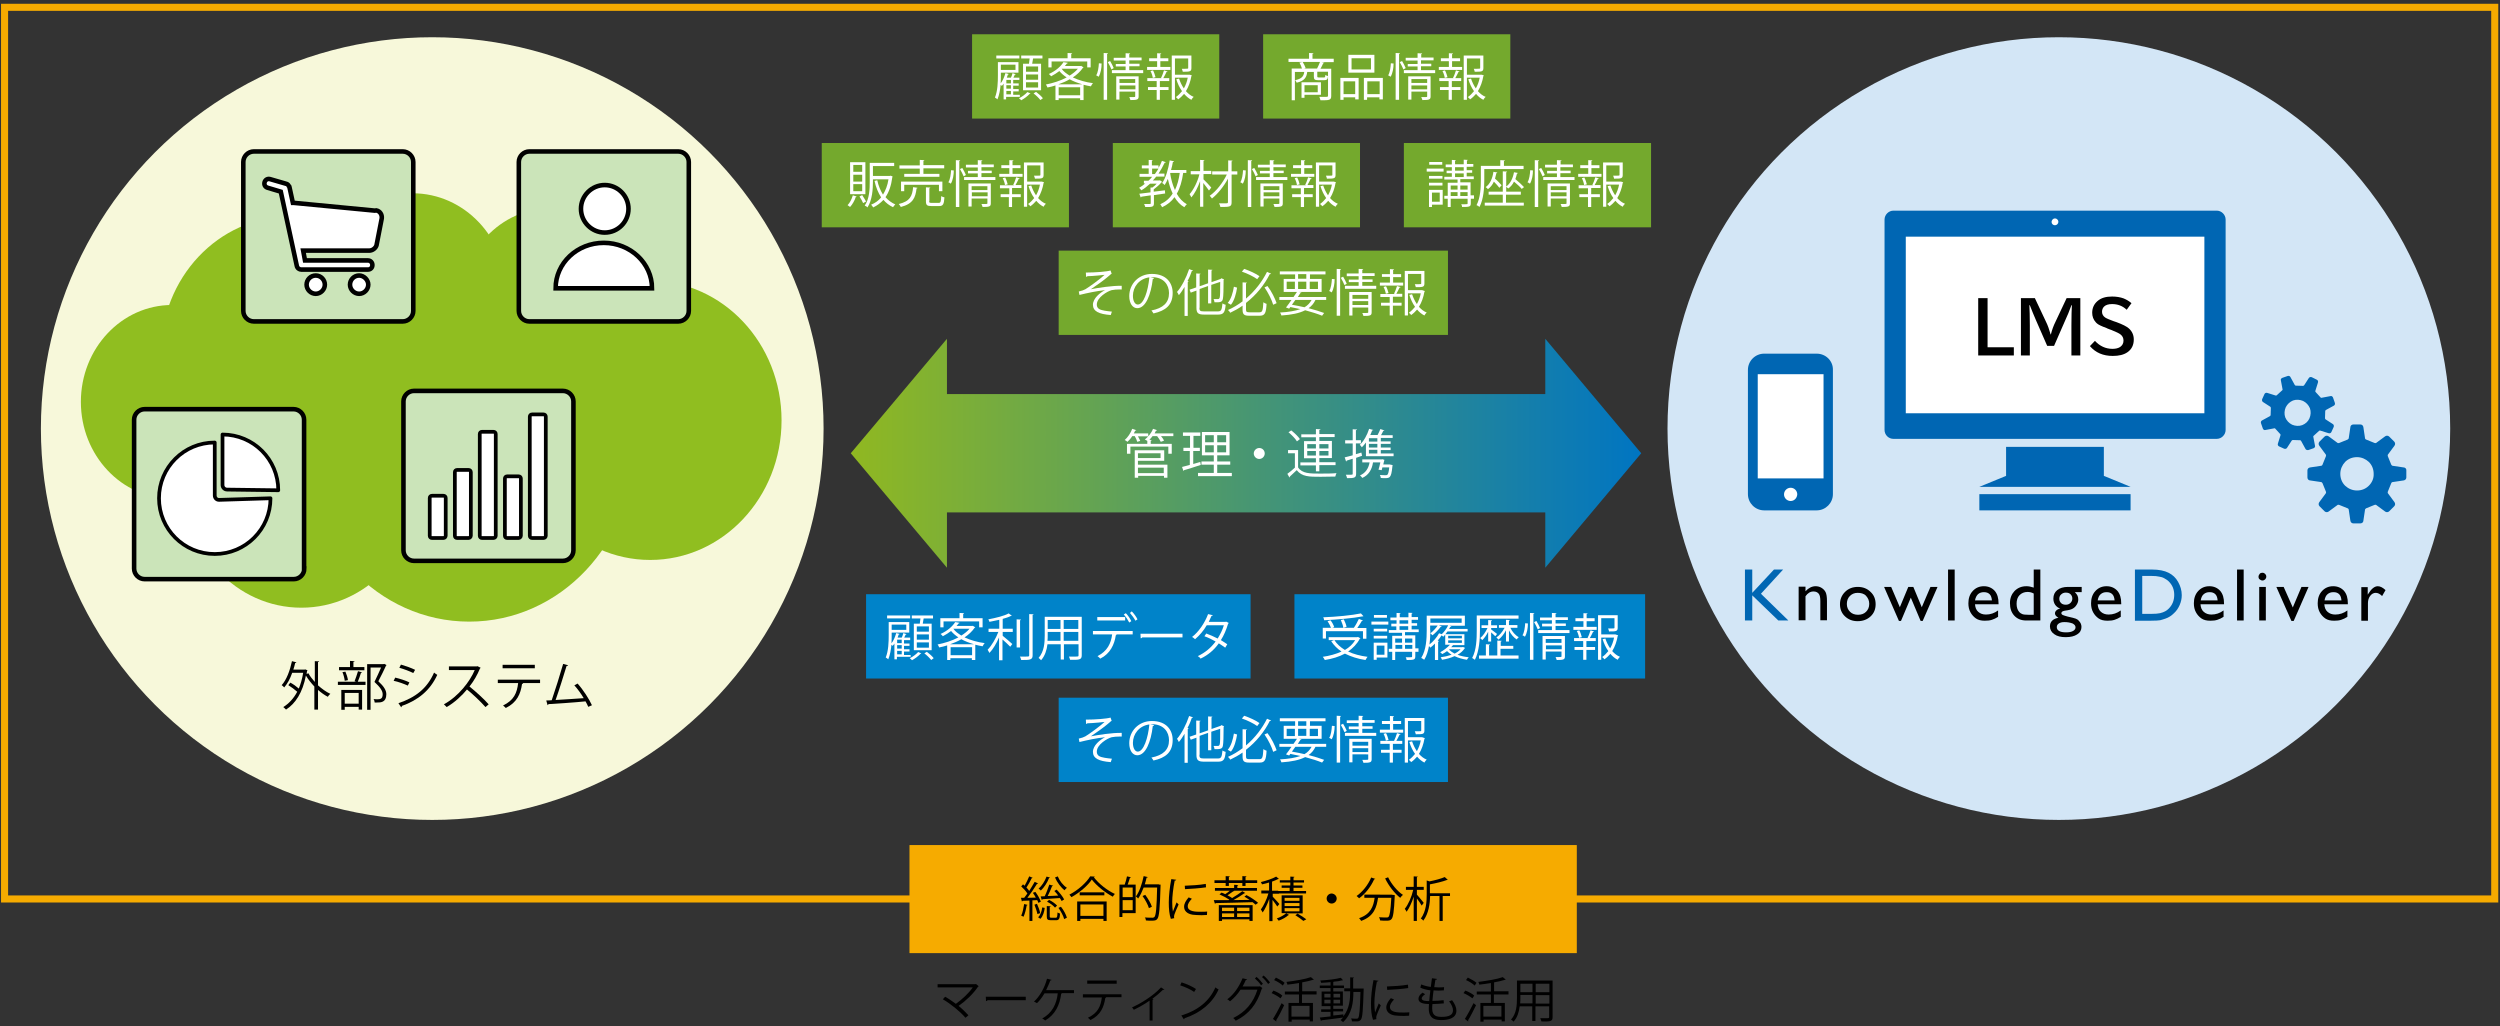 <?xml version="1.0" encoding="utf-8"?>
<!-- Generator: Adobe Illustrator 25.3.1, SVG Export Plug-In . SVG Version: 6.00 Build 0)  -->
<svg version="1.1" id="レイヤー_1" xmlns="http://www.w3.org/2000/svg" xmlns:xlink="http://www.w3.org/1999/xlink" x="0px"
	 y="0px" viewBox="0 0 1094.3 449.3" style="enable-background:new 0 0 1094.3 449.3;" xml:space="preserve">
<rect x="0" y="0" width="1094.3" height="449.3" fill="#333333" stroke="none"/>
<style type="text/css">
	.st0{fill:#D3E6F6;}
	.st1{fill:#F7F8DA;}
	.st2{fill:#FFFFFF;}
	.st3{fill:#0066B3;}
	.st4{fill:#74A92D;}
	.st5{fill:#0083C9;}
	.st6{fill:url(#SVGID_1_);}
	.st7{fill:#90BE20;}
	.st8{fill:#CBE4B9;}
	.st9{fill:none;stroke:#000000;stroke-width:2;stroke-miterlimit:10;}
	.st10{fill:none;stroke:#000000;stroke-width:1.63;stroke-linejoin:round;stroke-miterlimit:10;}
	.st11{fill:#FFFFFF;stroke:#000000;stroke-width:1.63;stroke-miterlimit:10;}
	.st12{fill:none;stroke:#F6AB00;stroke-width:3.09;stroke-miterlimit:10;}
	.st13{fill:#F6AB00;}
	.st14{fill:#FFFFFF;stroke:#000000;stroke-width:2;stroke-miterlimit:10;}
</style>
<circle class="st0" cx="901.2" cy="187.6" r="171.3"/>
<circle class="st1" cx="189.2" cy="187.6" r="171.3"/>
<rect x="768" y="162.2" class="st2" width="31" height="58.4"/>
<rect x="828.6" y="94" class="st2" width="143.2" height="92.4"/>
<g>
	<g>
		<path class="st3" d="M795.2,154.8h-23c-3.9,0-7.1,3.2-7.1,7.1v54.4c0,3.9,3.2,7.1,7.1,7.1h23c3.9,0,7.1-3.2,7.1-7.1v-54.4
			C802.4,158,799.2,154.8,795.2,154.8z M783.8,219.3c-1.6,0-2.9-1.3-2.9-2.9c0-1.6,1.3-2.9,2.9-2.9c1.6,0,2.9,1.3,2.9,2.9
			C786.6,218,785.4,219.3,783.8,219.3z M798.2,163.8v45.6h-28.8v-45.6H798.2z"/>
	</g>
	<g>
		<rect x="866.4" y="216.3" class="st3" width="66.2" height="7.1"/>
		<path class="st3" d="M970.3,92.2H828.8c-2.1,0-3.9,1.8-3.9,3.9v92.1c0,2.1,1.7,3.9,3.9,3.9h141.5c2.1,0,3.9-1.8,3.9-3.9V96.1
			C974.2,94,972.4,92.2,970.3,92.2z M899.5,95.6c0.8,0,1.5,0.7,1.5,1.5c0,0.8-0.7,1.5-1.5,1.5c-0.8,0-1.5-0.6-1.5-1.5
			C898.1,96.3,898.7,95.6,899.5,95.6z M964.9,180.9H834.2v-77.3h130.7L964.9,180.9L964.9,180.9z"/>
		<polygon class="st3" points="920.9,195.6 878.1,195.6 878.1,208.3 866.4,213.1 932.6,213.1 920.9,208.3 		"/>
	</g>
</g>
<g>
	<path class="st3" d="M1052.1,204.6l-4.7-0.7c-0.3,0-0.5-0.2-0.7-0.5l-1.5-3.7c-0.1-0.3-0.1-0.6,0.1-0.8l2.8-3.8
		c0.4-0.5,0.4-1.3-0.1-1.8l-2.2-2.2c-0.5-0.5-1.3-0.5-1.8-0.1l-3.8,2.8c-0.2,0.2-0.5,0.2-0.8,0.1l-3.7-1.5c-0.3-0.1-0.5-0.4-0.5-0.7
		l-0.7-4.7c-0.1-0.7-0.6-1.2-1.3-1.2h-3.1c-0.7,0-1.3,0.5-1.3,1.2l-0.7,4.7c0,0.3-0.2,0.5-0.5,0.7l-3.7,1.5
		c-0.3,0.1-0.6,0.1-0.8-0.1l-3.8-2.8c-0.5-0.4-1.3-0.4-1.8,0.1l-2.2,2.2c-0.5,0.5-0.5,1.3-0.1,1.8l2.8,3.8c0.2,0.2,0.2,0.5,0.1,0.8
		l-1.5,3.7c-0.1,0.3-0.4,0.5-0.7,0.5l-4.7,0.7c-0.7,0.1-1.2,0.6-1.2,1.3v3.1c0,0.7,0.5,1.3,1.2,1.3l4.7,0.7c0.3,0,0.5,0.2,0.7,0.5
		l1.5,3.7c0.1,0.3,0.1,0.6-0.1,0.8l-2.8,3.8c-0.4,0.5-0.4,1.3,0.1,1.8l2.2,2.2c0.5,0.5,1.3,0.5,1.8,0.1l3.8-2.8
		c0.2-0.2,0.5-0.2,0.8-0.1l3.7,1.5c0.3,0.1,0.5,0.4,0.5,0.7l0.7,4.7c0.1,0.7,0.6,1.2,1.3,1.2h3.1c0.7,0,1.3-0.5,1.3-1.2l0.7-4.7
		c0-0.3,0.2-0.5,0.5-0.7l3.7-1.5c0.3-0.1,0.6-0.1,0.8,0.1l3.8,2.8c0.5,0.4,1.3,0.4,1.8-0.1l2.2-2.2c0.5-0.5,0.5-1.3,0.1-1.8
		l-2.8-3.8c-0.2-0.2-0.2-0.5-0.1-0.8l1.5-3.7c0.1-0.3,0.4-0.5,0.7-0.5l4.7-0.7c0.7-0.1,1.2-0.6,1.2-1.3v-3.1
		C1053.4,205.2,1052.8,204.6,1052.1,204.6z M1036.9,212.6c-1.4,1.4-3.2,2.1-5.2,2.1c-2,0-3.8-0.8-5.2-2.1c-1.4-1.4-2.1-3.2-2.1-5.2
		c0-2,0.8-3.8,2.1-5.2c1.4-1.4,3.2-2.1,5.2-2.1c2,0,3.8,0.8,5.2,2.1c1.4,1.4,2.1,3.2,2.1,5.2
		C1039.1,209.4,1038.3,211.2,1036.9,212.6z"/>
	<path class="st3" d="M1012.7,196.2c0.5-0.2,0.8-0.7,0.6-1.2l-0.7-3.7c-0.1-0.2,0-0.5,0.2-0.6l2.3-2.1c0.2-0.2,0.4-0.2,0.6-0.1
		l3.5,1.1c0.5,0.2,1.1,0,1.3-0.5l1-2.2c0.2-0.5,0-1.1-0.4-1.3l-3.1-2c-0.2-0.1-0.3-0.3-0.3-0.6l0.1-3.1c0-0.2,0.2-0.4,0.4-0.5
		l3.3-1.8c0.5-0.2,0.7-0.8,0.5-1.3l-0.8-2.3c-0.2-0.5-0.7-0.8-1.2-0.6l-3.7,0.7c-0.2,0.1-0.5,0-0.6-0.2l-2.1-2.3
		c-0.2-0.2-0.2-0.4-0.1-0.6l1.1-3.5c0.2-0.5,0-1.1-0.5-1.3l-2.2-1.1c-0.5-0.2-1.1,0-1.3,0.4l-2,3.1c-0.1,0.2-0.3,0.3-0.6,0.3
		l-3.1-0.1c-0.2,0-0.4-0.2-0.5-0.4l-1.8-3.3c-0.2-0.5-0.8-0.7-1.3-0.5l-2.3,0.8c-0.5,0.2-0.8,0.7-0.6,1.2l0.7,3.7
		c0.1,0.2,0,0.5-0.2,0.6l-2.3,2.1c-0.2,0.2-0.4,0.2-0.6,0.1l-3.5-1.1c-0.5-0.2-1.1,0-1.3,0.5l-1,2.2c-0.2,0.5,0,1.1,0.4,1.3l3.1,2
		c0.2,0.1,0.3,0.3,0.3,0.6l-0.1,3.1c0,0.2-0.2,0.4-0.4,0.5l-3.3,1.8c-0.5,0.2-0.7,0.8-0.5,1.3l0.8,2.3c0.2,0.5,0.7,0.8,1.2,0.6
		l3.7-0.7c0.2-0.1,0.5,0,0.6,0.2l2.1,2.3c0.2,0.2,0.2,0.4,0.1,0.6l-1.1,3.5c-0.2,0.5,0,1.1,0.5,1.3l2.2,1c0.5,0.2,1.1,0,1.3-0.4
		l2-3.1c0.1-0.2,0.3-0.3,0.6-0.3l3.1,0.1c0.2,0,0.4,0.1,0.5,0.4l1.8,3.3c0.2,0.5,0.8,0.7,1.3,0.6L1012.7,196.2z M1007.7,186.1
		c-1.4,0.5-3,0.4-4.4-0.2c-1.4-0.7-2.4-1.8-3-3.2c-0.5-1.4-0.4-3,0.2-4.4c0.7-1.4,1.8-2.4,3.2-3c1.4-0.5,3-0.4,4.4,0.2
		c1.4,0.7,2.4,1.8,3,3.2c0.5,1.4,0.4,3-0.2,4.4C1010.3,184.5,1009.2,185.5,1007.7,186.1z"/>
</g>
<g>
	<rect x="359.7" y="62.6" class="st4" width="108.2" height="36.9"/>
	<rect x="487.1" y="62.6" class="st4" width="108.2" height="36.9"/>
	<rect x="614.5" y="62.6" class="st4" width="108.2" height="36.9"/>
	<rect x="425.5" y="15" class="st4" width="108.2" height="36.9"/>
	<rect x="552.9" y="15" class="st4" width="108.2" height="36.9"/>
	<rect x="463.4" y="109.7" class="st4" width="170.4" height="36.9"/>
	<g>
		<path class="st2" d="M375,86c-0.1,0.1-0.2,0.2-0.4,0.2c-0.5,1.6-1.5,3.3-2.5,4.4c-0.3-0.2-0.8-0.6-1.1-0.8c1-1,1.8-2.6,2.3-4.3
			L375,86z M378.8,71v14h-6.7V71H378.8z M377.4,75.2v-3h-3.9v3H377.4z M377.4,79.5v-3h-3.9v3H377.4z M377.4,83.7v-3.1h-3.9v3.1
			H377.4z M377.8,88.9c-0.3-0.8-1-2-1.6-2.9l1.2-0.6c0.6,0.9,1.3,2.1,1.7,2.8L377.8,88.9z M389.8,76.9l0.9,0.3
			c0,0.1-0.1,0.2-0.1,0.3c-0.5,3.8-1.5,6.6-3,8.8c1.2,1.4,2.6,2.4,4.3,3.2c-0.3,0.3-0.8,0.8-1,1.2c-1.7-0.8-3.1-1.9-4.2-3.2
			c-1.3,1.4-2.8,2.5-4.5,3.3c-0.2-0.4-0.6-0.9-0.9-1.2c1.7-0.7,3.2-1.7,4.4-3.2c-1.3-2-2.3-4.4-2.9-7.2l1.2-0.3
			c0.5,2.4,1.4,4.5,2.5,6.3c1.1-1.8,2-4,2.4-6.7h-6.8v0.9c0,3.5-0.3,8.2-2.4,11.4c-0.2-0.3-0.8-0.7-1.2-0.8c2.1-3,2.2-7.3,2.2-10.6
			v-8.1h10.7v1.4h-9.3V77h7.4L389.8,76.9z"/>
		<path class="st2" d="M401.6,82.2c0,0.2-0.2,0.3-0.4,0.3c-0.5,4-1.5,6.7-6.9,8.1c-0.2-0.4-0.6-1-0.9-1.3c5-1.2,5.9-3.5,6.3-7.4
			L401.6,82.2z M402.6,76.2v-2.4h-8.9v-1.4h8.9v-2.4l2,0.1c0,0.2-0.2,0.3-0.4,0.3v1.9h9.1v1.4h-9.1v2.4h7v1.3h-15.4v-1.3H402.6z
			 M412.5,83.7H411v-2.8h-15.2v2.8h-1.4v-4.2h18.1V83.7z M406.7,88.1c0,0.6,0.2,0.7,1.1,0.7h3.1c0.8,0,1-0.4,1.1-3
			c0.3,0.3,0.9,0.5,1.4,0.6c-0.2,3-0.6,3.8-2.3,3.8h-3.4c-1.9,0-2.4-0.4-2.4-2.1V82l1.9,0.1c0,0.2-0.2,0.3-0.4,0.3V88.1z"/>
		<path class="st2" d="M417.5,74.6c0,2-0.4,4.3-1.3,5.8c-0.8-0.5-0.9-0.6-1.1-0.6c0.8-1.2,1.1-3.5,1.2-5.3L417.5,74.6z M418.4,70.1
			l1.9,0.1c0,0.2-0.1,0.3-0.4,0.3v20.1h-1.5V70.1z M421.8,77.2c-0.3-0.8-1-2.2-1.6-3.2l1-0.5c0.6,1,1.3,2.3,1.6,3.1L421.8,77.2z
			 M429.5,77.5h6.2v1.3H422v-1.3h6v-1.6h-4.3v-1.1h4.3v-1.5h-5.2v-1.2h5.2v-2l2,0.1c0,0.2-0.1,0.3-0.4,0.3v1.5h5.4v1.2h-5.4v1.5h4.5
			v1.1h-4.5V77.5z M433.7,80.3V89c0,1.4-0.6,1.6-3.6,1.6c-0.1-0.4-0.3-0.9-0.5-1.3c0.6,0,1.2,0,1.6,0c0.9,0,1,0,1-0.4v-2h-6.9v3.5
			h-1.4V80.3H433.7z M432.2,81.5h-6.9v1.7h6.9V81.5z M425.4,85.9h6.9v-1.7h-6.9V85.9z"/>
		<path class="st2" d="M443.2,73.6v2.5h4.4v1.3h-10.2v-1.3h4.4v-2.5h-3.5v-1.3h3.5v-2.2l1.8,0.1c0,0.2-0.1,0.3-0.4,0.3v1.8h3.5v1.3
			H443.2z M443.5,80.9c0.5-0.9,1-2.3,1.3-3.3l1.6,0.5c-0.1,0.1-0.2,0.2-0.5,0.2c-0.4,0.8-0.9,1.9-1.4,2.7h2.6v1.3h-4.1V85h3.8v1.3
			h-3.8v4.3h-1.4v-4.3H438V85h3.8v-2.6h-4.1v-1.3h6.3L443.5,80.9z M439.9,81c-0.1-0.8-0.5-2.1-1-3l1.1-0.3c0.5,0.9,0.9,2.2,1.1,3
			L439.9,81z M456.1,79.5l0.9,0.3c0,0.1-0.1,0.2-0.2,0.3c-0.4,2.3-1.2,4.7-2.4,6.6c1,1.1,2.1,2,3.4,2.5c-0.4,0.3-0.8,0.9-1,1.3
			c-1.2-0.6-2.3-1.5-3.2-2.6c-0.8,0.9-1.6,1.7-2.6,2.4c-0.2-0.3-0.7-0.8-1-1c1-0.7,1.9-1.6,2.7-2.6c-1.1-1.5-1.9-3.3-2.5-5.2
			l1.2-0.3c0.5,1.5,1.2,3,2.1,4.3c0.8-1.4,1.4-3,1.7-4.7h-5.6v9.7h-1.4V71.1h8.6v5.5c0,1.6-0.8,1.6-3.8,1.6c0-0.4-0.3-0.9-0.4-1.3
			c0.6,0,1.1,0,1.5,0c1.2,0,1.3,0,1.3-0.4v-4.1h-5.8v7.1h6.2L456.1,79.5z"/>
	</g>
	<g>
		<path class="st2" d="M510,84.7l-4.9,0.7V89c0,1.5-0.6,1.7-3.8,1.6c-0.1-0.4-0.3-0.9-0.5-1.3c0.6,0,1.1,0,1.6,0
			c1.3,0,1.3,0,1.3-0.4v-3.4c-1.5,0.2-3,0.4-4.1,0.6c0,0.2-0.2,0.3-0.3,0.3l-0.6-1.6c1.3-0.2,3-0.4,4.9-0.6v-2.1l0.8,0
			c0.7-0.5,1.4-1.1,1.9-1.7h-2.9c-1.2,1.1-2.4,2.1-3.8,2.9c-0.2-0.3-0.7-0.8-1-1.1c0.9-0.5,1.8-1.1,2.7-1.9h-0.6v-1.2h2
			c0.6-0.5,1.1-1.1,1.6-1.7h-5.5v-1.3h4v-2.4h-3v-1.3h3v-2.4l1.8,0.1c0,0.1-0.2,0.2-0.4,0.3v2h2.9v1.1c0.6-1,1.1-2,1.5-3.1l1.7,0.6
			c-0.1,0.2-0.3,0.2-0.5,0.2c-0.8,1.7-1.7,3.3-2.7,4.8h2.6v1.3h-3.6c-0.5,0.6-0.9,1.1-1.5,1.7h2.9l0.2-0.1l1,0.7
			c0,0.1-0.2,0.2-0.3,0.2c-0.8,1-2.2,2.2-3.4,3.1v1c1.6-0.2,3.2-0.4,4.9-0.6L510,84.7z M504.3,76.2h1.2c0.6-0.8,1.1-1.6,1.6-2.4
			h-2.8V76.2z M519.4,75.7h-1.5c-0.5,3.6-1.4,6.7-2.8,9.1c1.1,2,2.6,3.6,4.4,4.6c-0.4,0.3-0.8,0.9-1.1,1.3c-1.8-1-3.2-2.6-4.3-4.4
			c-1.3,1.9-3.1,3.3-5.4,4.4c-0.2-0.4-0.6-1-0.8-1.3c2.4-1.1,4.1-2.6,5.4-4.7c-0.9-1.9-1.6-4-2.1-6.4c-0.4,1-0.9,1.9-1.4,2.7
			c-0.2-0.3-0.8-0.7-1.1-0.9c1.6-2.2,2.7-6.1,3.3-9.9l1.9,0.4c0,0.2-0.2,0.3-0.5,0.3c-0.2,1.2-0.5,2.4-0.8,3.5h6.7V75.7z
			 M512.3,75.7l-0.1,0.2c0.4,2.6,1.1,5.1,2.1,7.3c1-2.1,1.7-4.6,2.1-7.5H512.3z"/>
		<path class="st2" d="M526.7,78.4c0.8,0.7,3,3.1,3.5,3.7l-1,1.3c-0.5-0.7-1.6-2.2-2.5-3.3v10.4h-1.4V79.3c-1,2.8-2.4,5.5-3.8,7.1
			c-0.2-0.4-0.6-1-0.8-1.4c1.7-1.9,3.5-5.4,4.3-8.7h-3.8v-1.4h4.1v-4.9l1.9,0.1c0,0.2-0.2,0.3-0.4,0.3v4.4h3.4v1.4h-3.4V78.4z
			 M541.6,75v1.4h-2.5v12.1c0,2-0.7,2.1-4.9,2.1c-0.1-0.4-0.3-1.1-0.6-1.6c0.9,0,1.7,0,2.4,0c1.4,0,1.5,0,1.5-0.6V78.2
			c-1.8,3.4-4.5,6.7-7,8.7c-0.2-0.4-0.7-0.9-1-1.2c2.8-1.9,5.8-5.7,7.5-9.3h-6.4V75h7v-4.8l1.9,0.1c0,0.2-0.1,0.3-0.4,0.3V75H541.6z
			"/>
		<path class="st2" d="M545.3,74.6c0,2-0.4,4.3-1.3,5.8c-0.8-0.5-0.9-0.6-1.1-0.6c0.8-1.2,1.1-3.5,1.2-5.3L545.3,74.6z M546.2,70.1
			l1.9,0.1c0,0.2-0.1,0.3-0.4,0.3v20.1h-1.5V70.1z M549.6,77.2c-0.3-0.8-1-2.2-1.6-3.2l1-0.5c0.6,1,1.3,2.3,1.6,3.1L549.6,77.2z
			 M557.3,77.5h6.2v1.3h-13.7v-1.3h6v-1.6h-4.3v-1.1h4.3v-1.5h-5.2v-1.2h5.2v-2l2,0.1c0,0.2-0.1,0.3-0.4,0.3v1.5h5.4v1.2h-5.4v1.5
			h4.5v1.1h-4.5V77.5z M561.5,80.3V89c0,1.4-0.6,1.6-3.6,1.6c-0.1-0.4-0.3-0.9-0.5-1.3c0.6,0,1.2,0,1.6,0c0.9,0,1,0,1-0.4v-2h-6.9
			v3.5h-1.4V80.3H561.5z M560,81.5h-6.9v1.7h6.9V81.5z M553.1,85.9h6.9v-1.7h-6.9V85.9z"/>
		<path class="st2" d="M570.9,73.6v2.5h4.4v1.3h-10.2v-1.3h4.4v-2.5H566v-1.3h3.5v-2.2l1.8,0.1c0,0.2-0.1,0.3-0.4,0.3v1.8h3.5v1.3
			H570.9z M571.3,80.9c0.5-0.9,1-2.3,1.3-3.3l1.6,0.5c-0.1,0.1-0.2,0.2-0.5,0.2c-0.4,0.8-0.9,1.9-1.4,2.7h2.6v1.3h-4.1V85h3.8v1.3
			h-3.8v4.3h-1.4v-4.3h-3.8V85h3.8v-2.6h-4.1v-1.3h6.3L571.3,80.9z M567.7,81c-0.1-0.8-0.5-2.1-1-3l1.1-0.3c0.5,0.9,0.9,2.2,1.1,3
			L567.7,81z M583.9,79.5l0.9,0.3c0,0.1-0.1,0.2-0.2,0.3c-0.4,2.3-1.2,4.7-2.4,6.6c1,1.1,2.1,2,3.4,2.5c-0.4,0.3-0.8,0.9-1,1.3
			c-1.2-0.6-2.3-1.5-3.2-2.6c-0.8,0.9-1.6,1.7-2.6,2.4c-0.2-0.3-0.7-0.8-1-1c1-0.7,1.9-1.6,2.7-2.6c-1.1-1.5-1.9-3.3-2.5-5.2
			l1.2-0.3c0.5,1.5,1.2,3,2.1,4.3c0.8-1.4,1.4-3,1.7-4.7h-5.6v9.7H576V71.1h8.6v5.5c0,1.6-0.8,1.6-3.8,1.6c0-0.4-0.3-0.9-0.4-1.3
			c0.6,0,1.1,0,1.5,0c1.2,0,1.3,0,1.3-0.4v-4.1h-5.8v7.1h6.2L583.9,79.5z"/>
	</g>
	<g>
		<path class="st2" d="M624.5,75.1v-1.3h7.4v1.3H624.5z M631.5,83.1v6.5h-4.7v1h-1.3v-7.5H631.5z M631.4,77v1.2h-5.9V77H631.4z
			 M625.5,81.2V80h5.9v1.2H625.5z M631.3,70.9v1.2h-5.7v-1.2H631.3z M630.2,84.3h-3.4v4h3.4V84.3z M645.2,85.8V87h-1.4v2
			c0,1.5-0.6,1.6-3.8,1.6c0-0.4-0.2-0.9-0.4-1.2c0.7,0,1.3,0,1.7,0c1,0,1.1,0,1.1-0.4v-2H635v3.6h-1.3V87h-1.5v-1.3h1.5v-5.7h4.3
			v-1.4h-5.8v-1.2h3.3v-1.6h-2.3v-1.1h2.3v-1.5h-2.7v-1.2h2.7v-2l1.8,0.1c0,0.1-0.1,0.2-0.4,0.3v1.5h3.8v-2l1.8,0.1
			c0,0.1-0.1,0.2-0.4,0.3v1.5h2.8v1.2H642v1.5h2.4v1.1H642v1.6h3.1v1.2h-5.9v1.4h4.5v5.7H645.2z M638,81.2h-3V83h3V81.2z M635,84.1
			v1.7h3v-1.7H635z M636.9,73.2v1.5h3.8v-1.5H636.9z M636.9,75.9v1.6h3.8v-1.6H636.9z M642.4,81.2h-3.2V83h3.2V81.2z M639.2,85.8
			h3.2v-1.7h-3.2V85.8z"/>
		<path class="st2" d="M666.9,74h-17.2v4.8c0,3.4-0.3,8.4-2.1,11.8c-0.3-0.3-0.9-0.7-1.3-0.8c1.7-3.2,1.9-7.7,1.9-11v-6.2h8.5v-2.5
			l2,0.1c0,0.2-0.1,0.3-0.4,0.3v2.1h8.6V74z M659.2,85.2v3.5h7.8V90h-17.1v-1.3h7.9v-3.5h-6.2v-1.3h6.2v-8.9l1.9,0.1
			c0,0.2-0.1,0.3-0.4,0.3v8.5h6.4v1.3H659.2z M656.3,82.2c-0.5-0.7-1.5-1.8-2.4-2.7c-0.6,1.4-1.5,2.5-2.6,3.3
			c-0.2-0.3-0.7-0.7-1-0.9c1.9-1.3,3-3.8,3.4-6.7l1.7,0.3c0,0.2-0.2,0.2-0.4,0.3c-0.2,0.9-0.4,1.7-0.6,2.4c1.1,0.9,2.3,2.2,2.9,2.9
			L656.3,82.2z M666.1,82.7c-0.7-0.9-2.1-2.1-3.4-3.2c-0.6,1.3-1.5,2.3-2.5,3c-0.2-0.2-0.7-0.6-1-0.8c1.8-1.2,3-3.5,3.5-6.3l1.7,0.3
			c0,0.2-0.2,0.2-0.4,0.3c-0.2,0.8-0.4,1.6-0.7,2.4c1.3,1.1,2.9,2.5,3.8,3.5L666.1,82.7z"/>
		<path class="st2" d="M671,74.6c0,2-0.4,4.3-1.3,5.8c-0.8-0.5-0.9-0.6-1.1-0.6c0.8-1.2,1.1-3.5,1.2-5.3L671,74.6z M671.8,70.1
			l1.9,0.1c0,0.2-0.1,0.3-0.4,0.3v20.1h-1.5V70.1z M675.2,77.2c-0.3-0.8-1-2.2-1.6-3.2l1-0.5c0.6,1,1.3,2.3,1.6,3.1L675.2,77.2z
			 M683,77.5h6.2v1.3h-13.7v-1.3h6v-1.6h-4.3v-1.1h4.3v-1.5h-5.2v-1.2h5.2v-2l2,0.1c0,0.2-0.1,0.3-0.4,0.3v1.5h5.4v1.2H683v1.5h4.5
			v1.1H683V77.5z M687.2,80.3V89c0,1.4-0.6,1.6-3.6,1.6c-0.1-0.4-0.3-0.9-0.5-1.3c0.6,0,1.2,0,1.6,0c0.9,0,1,0,1-0.4v-2h-6.9v3.5
			h-1.4V80.3H687.2z M685.7,81.5h-6.9v1.7h6.9V81.5z M678.8,85.9h6.9v-1.7h-6.9V85.9z"/>
		<path class="st2" d="M696.6,73.6v2.5h4.4v1.3h-10.2v-1.3h4.4v-2.5h-3.5v-1.3h3.5v-2.2l1.8,0.1c0,0.2-0.1,0.3-0.4,0.3v1.8h3.5v1.3
			H696.6z M697,80.9c0.5-0.9,1-2.3,1.3-3.3l1.6,0.5c-0.1,0.1-0.2,0.2-0.5,0.2c-0.4,0.8-0.9,1.9-1.4,2.7h2.6v1.3h-4.1V85h3.8v1.3
			h-3.8v4.3h-1.4v-4.3h-3.8V85h3.8v-2.6h-4.1v-1.3h6.3L697,80.9z M693.4,81c-0.1-0.8-0.5-2.1-1-3l1.1-0.3c0.5,0.9,0.9,2.2,1.1,3
			L693.4,81z M709.6,79.5l0.9,0.3c0,0.1-0.1,0.2-0.2,0.3c-0.4,2.3-1.2,4.7-2.4,6.6c1,1.1,2.1,2,3.4,2.5c-0.4,0.3-0.8,0.9-1,1.3
			c-1.2-0.6-2.3-1.5-3.2-2.6c-0.8,0.9-1.6,1.7-2.6,2.4c-0.2-0.3-0.7-0.8-1-1c1-0.7,1.9-1.6,2.7-2.6c-1.1-1.5-1.9-3.3-2.5-5.2
			l1.2-0.3c0.5,1.5,1.2,3,2.1,4.3c0.8-1.4,1.4-3,1.7-4.7h-5.6v9.7h-1.4V71.1h8.6v5.5c0,1.6-0.8,1.6-3.8,1.6c0-0.4-0.3-0.9-0.4-1.3
			c0.6,0,1.1,0,1.5,0c1.2,0,1.3,0,1.3-0.4v-4.1h-5.8v7.1h6.2L709.6,79.5z"/>
	</g>
	<g>
		<path class="st2" d="M446.4,42.4h-6v1.1h-1.1v-6.9c-0.2,0.4-0.5,0.7-0.8,1l-0.5-0.5c-0.2,2.2-0.6,4.5-1.4,6.4
			c-0.2-0.2-0.8-0.7-1.1-0.8c1.2-2.9,1.3-6.9,1.3-9.7v-5.8h9v4.6h-7.7v1.2c0,1,0,2.2-0.1,3.5c0.9-1.1,1.6-2.8,2.1-4.5l1.5,0.4
			c0,0.1-0.2,0.2-0.4,0.2c-0.2,0.4-0.3,0.9-0.5,1.4h1.8c0.3-0.7,0.6-1.4,0.7-2l1.4,0.5c0,0.1-0.2,0.2-0.4,0.2
			c-0.2,0.4-0.4,0.8-0.6,1.3h2.6V35h-2.7v1.5h2.4v1h-2.4v1.5h2.4v1h-2.4v1.5h2.9V42.4z M446.2,24.3v1.3h-10.1v-1.3H446.2z
			 M444.5,28.3h-6.4v2.3h6.4V28.3z M442.5,36.4V35h-2v1.5H442.5z M442.5,38.8v-1.5h-2v1.5H442.5z M442.5,41.3v-1.5h-2v1.5H442.5z
			 M451.1,40.9c-0.1,0.1-0.2,0.1-0.4,0.2c-0.8,0.9-2.4,2.1-3.7,2.8c-0.2-0.3-0.7-0.7-1-0.9c1.4-0.6,2.9-1.8,3.7-2.7L451.1,40.9z
			 M447.8,27.9h2.6c0.1-0.7,0.2-1.5,0.3-2.3H447v-1.3h9.3v1.3h-4.1c-0.1,0.7-0.3,1.5-0.4,2.3h3.9v11.6h-7.9V27.9z M454.4,31.4v-2.3
			h-5.3v2.3H454.4z M454.4,34.9v-2.3h-5.3v2.3H454.4z M454.4,38.4V36h-5.3v2.3H454.4z M455.4,43.8c-0.6-0.8-1.9-2.1-3-2.9l1.1-0.7
			c1.1,0.8,2.4,2,3,2.8L455.4,43.8z"/>
		<path class="st2" d="M473.2,28.8l1.1,0.7c-0.1,0.1-0.2,0.2-0.3,0.2c-1.1,1.6-2.6,3-4.4,4.2c2.6,1.2,5.6,2.1,8.8,2.5
			c-0.3,0.3-0.7,1-0.9,1.4c-1.1-0.2-2.1-0.4-3.2-0.7v6.7h-1.5V43h-9.4v0.8H462v-6.4c-1.2,0.4-2.4,0.7-3.5,0.9
			c-0.1-0.4-0.5-1-0.7-1.3c3-0.6,6.3-1.6,9.1-3.1c-1.2-0.8-2.3-1.7-3.2-2.8c-1,0.8-2.3,1.6-3.6,2.3c-0.2-0.3-0.7-0.8-1-1
			c3.1-1.4,5.3-3.4,6.4-5.2l1.9,0.3c0,0.2-0.2,0.3-0.4,0.3c-0.3,0.4-0.6,0.7-0.9,1.1h7L473.2,28.8z M460.3,26.9v2.6h-1.4v-4h8.4
			v-2.3l2,0.1c0,0.2-0.2,0.3-0.4,0.3v1.9h8.5v4h-1.5v-2.6H460.3z M473.7,36.9c-2-0.6-3.9-1.3-5.5-2.2c-1.5,0.9-3.2,1.6-4.9,2.2
			H473.7z M463.4,41.7h9.4v-3.5h-9.4V41.7z M464.7,30.1L464.7,30.1c0.8,1.2,2.1,2.1,3.5,3c1.4-0.9,2.7-1.9,3.6-3H464.7z"/>
		<path class="st2" d="M482.2,27.8c0,2-0.4,4.3-1.3,5.8c-0.8-0.5-0.9-0.6-1.1-0.6c0.8-1.2,1.1-3.5,1.2-5.3L482.2,27.8z M483.1,23.2
			l1.9,0.1c0,0.2-0.1,0.3-0.4,0.3v20.1h-1.5V23.2z M486.5,30.4c-0.3-0.8-1-2.2-1.6-3.2l1-0.5c0.6,1,1.3,2.3,1.6,3.1L486.5,30.4z
			 M494.2,30.7h6.2v1.3h-13.7v-1.3h6v-1.6h-4.3v-1.1h4.3v-1.5h-5.2v-1.2h5.2v-2l2,0.1c0,0.2-0.1,0.3-0.4,0.3v1.5h5.4v1.2h-5.4v1.5
			h4.5v1.1h-4.5V30.7z M498.4,33.4v8.8c0,1.4-0.6,1.6-3.6,1.6c-0.1-0.4-0.3-0.9-0.5-1.3c0.6,0,1.2,0,1.6,0c0.9,0,1,0,1-0.4v-2h-6.9
			v3.5h-1.4V33.4H498.4z M496.9,34.6h-6.9v1.7h6.9V34.6z M490.1,39.1h6.9v-1.7h-6.9V39.1z"/>
		<path class="st2" d="M507.9,26.8v2.5h4.4v1.3h-10.2v-1.3h4.4v-2.5h-3.5v-1.3h3.5v-2.2l1.8,0.1c0,0.2-0.1,0.3-0.4,0.3v1.8h3.5v1.3
			H507.9z M508.2,34.1c0.5-0.9,1-2.3,1.3-3.3l1.6,0.5c-0.1,0.1-0.2,0.2-0.5,0.2c-0.4,0.8-0.9,1.9-1.4,2.7h2.6v1.3h-4.1v2.6h3.8v1.3
			h-3.8v4.3h-1.4v-4.3h-3.8v-1.3h3.8v-2.6h-4.1v-1.3h6.3L508.2,34.1z M504.6,34.1c-0.1-0.8-0.5-2.1-1-3l1.1-0.3
			c0.5,0.9,0.9,2.2,1.1,3L504.6,34.1z M520.8,32.7l0.9,0.3c0,0.1-0.1,0.2-0.2,0.3c-0.4,2.3-1.2,4.7-2.4,6.6c1,1.1,2.1,2,3.4,2.5
			c-0.4,0.3-0.8,0.9-1,1.3c-1.2-0.6-2.2-1.5-3.2-2.6c-0.8,0.9-1.6,1.7-2.6,2.4c-0.2-0.3-0.7-0.8-1-1c1-0.7,1.9-1.6,2.7-2.6
			c-1.1-1.5-1.9-3.3-2.5-5.2l1.2-0.3c0.5,1.5,1.2,3,2.1,4.3c0.8-1.4,1.4-3,1.7-4.7h-5.6v9.7h-1.4V24.3h8.6v5.5
			c0,1.6-0.8,1.6-3.8,1.6c0-0.4-0.3-0.9-0.4-1.3c0.6,0,1.1,0,1.5,0c1.2,0,1.3,0,1.3-0.4v-4.1h-5.8v7.1h6.2L520.8,32.7z"/>
	</g>
	<g>
		<path class="st2" d="M583.8,25.8v1.4h-5.3l1.2,0.3c-0.1,0.1-0.2,0.2-0.5,0.2c-0.3,0.7-0.8,1.7-1.2,2.4h4.7v11.9
			c0,1.9-0.9,1.9-4.7,1.9c-0.1-0.4-0.3-1.1-0.5-1.5c0.9,0,1.7,0,2.3,0c1.3,0,1.5,0,1.5-0.5V31.4h-4.7v2c0,0.4,0.1,0.5,0.7,0.5h2.2
			c0.5,0,0.6-0.1,0.6-1.1c0.3,0.2,0.8,0.4,1.2,0.5c-0.1,1.4-0.5,1.8-1.6,1.8H577c-1.5,0-1.9-0.3-1.9-1.6v-2h-2.9
			c-0.3,2.4-1.2,3.9-4.6,4.7c-0.1-0.3-0.5-0.8-0.7-1.1c2.8-0.6,3.7-1.6,4-3.6h-4.1v12.4h-1.4V30h4.5c-0.2-0.8-0.7-1.8-1.1-2.6
			l1.4-0.3c0.5,0.8,1.1,2,1.3,2.7l-0.7,0.2h5.7c0.4-0.8,1-2,1.3-2.9H564v-1.4h9v-2.5l1.9,0.1c0,0.2-0.1,0.3-0.4,0.3v2.1H583.8z
			 M578.1,41.5H571v1.3h-1.3v-6.8h8.5V41.5z M576.8,37.3H571v3.1h5.8V37.3z"/>
		<path class="st2" d="M586.7,43.7v-9.6h8v9.4h-1.5v-0.9h-5.1v1.1H586.7z M593.2,35.6h-5.1v5.6h5.1V35.6z M601.6,24v7.8h-11.4V24
			H601.6z M600.1,30.4v-4.9h-8.5v4.9H600.1z M597,34.1h8.3v9.4h-1.5v-0.9h-5.4v1.1H597V34.1z M598.5,41.2h5.4v-5.6h-5.4V41.2z"/>
		<path class="st2" d="M610,27.8c0,2-0.4,4.3-1.3,5.8c-0.8-0.5-0.9-0.6-1.1-0.6c0.8-1.2,1.1-3.5,1.2-5.3L610,27.8z M610.9,23.2
			l1.9,0.1c0,0.2-0.1,0.3-0.4,0.3v20.1h-1.5V23.2z M614.3,30.4c-0.3-0.8-1-2.2-1.6-3.2l1-0.5c0.6,1,1.3,2.3,1.6,3.1L614.3,30.4z
			 M622,30.7h6.2v1.3h-13.7v-1.3h6v-1.6h-4.3v-1.1h4.3v-1.5h-5.2v-1.2h5.2v-2l2,0.1c0,0.2-0.1,0.3-0.4,0.3v1.5h5.4v1.2H622v1.5h4.5
			v1.1H622V30.7z M626.2,33.4v8.8c0,1.4-0.6,1.6-3.6,1.6c-0.1-0.4-0.3-0.9-0.5-1.3c0.6,0,1.2,0,1.6,0c0.9,0,1,0,1-0.4v-2h-6.9v3.5
			h-1.4V33.4H626.2z M624.7,34.6h-6.9v1.7h6.9V34.6z M617.8,39.1h6.9v-1.7h-6.9V39.1z"/>
		<path class="st2" d="M635.6,26.8v2.5h4.4v1.3h-10.2v-1.3h4.4v-2.5h-3.5v-1.3h3.5v-2.2l1.8,0.1c0,0.2-0.1,0.3-0.4,0.3v1.8h3.5v1.3
			H635.6z M636,34.1c0.5-0.9,1-2.3,1.3-3.3l1.6,0.5c-0.1,0.1-0.2,0.2-0.5,0.2c-0.4,0.8-0.9,1.9-1.4,2.7h2.6v1.3h-4.1v2.6h3.8v1.3
			h-3.8v4.3h-1.4v-4.3h-3.8v-1.3h3.8v-2.6h-4.1v-1.3h6.3L636,34.1z M632.4,34.1c-0.1-0.8-0.5-2.1-1-3l1.1-0.3c0.5,0.9,0.9,2.2,1.1,3
			L632.4,34.1z M648.6,32.7l0.9,0.3c0,0.1-0.1,0.2-0.2,0.3c-0.4,2.3-1.2,4.7-2.4,6.6c1,1.1,2.1,2,3.4,2.5c-0.4,0.3-0.8,0.9-1,1.3
			c-1.2-0.6-2.3-1.5-3.2-2.6c-0.8,0.9-1.6,1.7-2.6,2.4c-0.2-0.3-0.7-0.8-1-1c1-0.7,1.9-1.6,2.7-2.6c-1.1-1.5-1.9-3.3-2.5-5.2
			l1.2-0.3c0.5,1.5,1.2,3,2.1,4.3c0.8-1.4,1.4-3,1.7-4.7h-5.6v9.7h-1.4V24.3h8.6v5.5c0,1.6-0.8,1.6-3.8,1.6c0-0.4-0.3-0.9-0.4-1.3
			c0.6,0,1.1,0,1.5,0c1.2,0,1.3,0,1.3-0.4v-4.1h-5.8v7.1h6.2L648.6,32.7z"/>
	</g>
	<g>
		<path class="st2" d="M475.3,119.3c4.1,0,9.3-0.4,10.8-0.9l0.5,1.4c-0.2,0.1-0.6,0.4-1,0.8c-2.2,1.9-5.4,4.2-8.1,6
			c3.1-0.6,9.3-1.6,13.5-1.5v1.6c-0.3,0-0.7,0-1,0c-1.2,0-2.4,0.1-3.4,0.3c-1.9,0.5-6.5,3.2-6.5,6.3c0,1.4,0.8,1.8,1.1,2
			c1,0.6,3.4,0.9,5.5,1.1l-0.5,1.5c-5.3-0.4-7.8-1.7-7.8-4.5c0-2.8,3.1-5.3,5.3-6.4c-3.8,0.4-7.5,1.2-11.2,2.1l-0.3-1.5
			c1.3-0.3,2.2-0.6,2.9-1c1.7-1,6.5-4.5,8.4-6.3c-1.4,0.2-4.1,0.4-5.4,0.5c-0.6,0-1.5,0.1-2.1,0.1c-0.1,0.1-0.4,0.3-0.6,0.3
			L475.3,119.3z"/>
		<path class="st2" d="M505.2,121.7c-0.1,0.2-0.3,0.4-0.6,0.4c-0.8,6.9-3.1,12.8-6.8,12.8c-1.9,0-3.5-1.9-3.5-5.3
			c0-5.3,4.1-9.7,9.9-9.7c6.4,0,9.1,4,9.1,8.3c0,5.3-3,7.8-8.4,9c-0.2-0.4-0.6-0.9-0.9-1.3c5.1-1,7.7-3.4,7.7-7.6c0-3.6-2.3-7-7.5-7
			c-0.2,0-0.5,0-0.7,0L505.2,121.7z M503.1,121.4c-4.5,0.6-7.2,4.2-7.2,8.1c0,2.4,1,3.8,2.1,3.8
			C500.6,133.4,502.5,127.5,503.1,121.4z"/>
		<path class="st2" d="M518.5,125.6c-0.8,1.3-1.6,2.6-2.5,3.6c-0.2-0.4-0.5-1.1-0.8-1.4c2-2.3,4-6.1,5.3-10l1.7,0.6
			c0,0.2-0.2,0.2-0.5,0.2c-0.5,1.5-1.1,3-1.9,4.4l0.5,0.2c0,0.1-0.2,0.2-0.4,0.3v14.8h-1.4V125.6z M525,134.7c0,1.3,0.3,1.6,2,1.6
			h6.1c1.5,0,1.7-0.7,2-3.5c0.4,0.3,0.9,0.5,1.4,0.6c-0.3,3.2-0.8,4.3-3.3,4.3h-6.1c-2.6,0-3.4-0.6-3.4-3v-7.5l-2.5,0.9l-0.5-1.3
			l2.9-1v-6.1l1.9,0.1c0,0.2-0.1,0.2-0.4,0.3v5.2l3.7-1.3V118l1.9,0.1c0,0.2-0.2,0.2-0.4,0.3v5.1l4-1.4c0.1-0.1,0.2-0.2,0.3-0.3
			l1.2,0.5c0,0.1-0.1,0.2-0.2,0.2c0,4-0.1,7.3-0.3,8.2c-0.2,1.5-1.1,1.7-3.7,1.6c0-0.4-0.2-1-0.4-1.4c0.7,0,1.6,0,1.9,0
			c0.4,0,0.6-0.1,0.8-0.7c0.2-0.6,0.2-3.1,0.2-6.8l-3.9,1.3v8.1h-1.4v-7.6l-3.7,1.3V134.7z"/>
		<path class="st2" d="M537.4,132.6c1.5-1.7,2.3-4.6,2.7-7.1l1.4,0.4c-0.4,2.6-1.2,5.7-2.7,7.5L537.4,132.6z M545.4,135.5
			c0,1,0.3,1.2,1.5,1.2h4.4c1.3,0,1.5-0.8,1.7-4.4c0.4,0.3,1,0.6,1.4,0.7c-0.2,4-0.7,5.2-3,5.2h-4.6c-2.3,0-2.9-0.6-2.9-2.7v-1.7
			c-1.7,1.2-3.5,2.2-5.4,3.1c-0.2-0.4-0.6-0.9-1-1.2c2.3-1,4.4-2.3,6.4-3.8v-8.3l1.9,0.1c0,0.2-0.1,0.3-0.4,0.3v6.7
			c4-3.4,7.1-7.5,9.2-11.7l1.8,0.8c-0.1,0.2-0.4,0.2-0.6,0.2c-2.3,4.6-5.8,9-10.4,12.6V135.5z M544.6,117.7c2.4,0.8,5.2,2.1,6.7,3.2
			l-1,1.3c-1.5-1.1-4.3-2.5-6.7-3.3L544.6,117.7z M557.3,133.4c-0.6-2.1-2.2-5.3-3.8-7.6l1.3-0.6c1.8,2.3,3.3,5.5,4,7.5L557.3,133.4
			z"/>
		<path class="st2" d="M580.3,131.3h-4.5c-0.7,1.5-1.7,2.7-3,3.6c2.6,0.7,5,1.4,6.8,2.1l-0.9,1.2c-1.9-0.8-4.5-1.6-7.4-2.4
			c-2.5,1.3-5.9,2-10.4,2.3c-0.1-0.4-0.4-1-0.6-1.3c3.7-0.2,6.6-0.7,8.9-1.5c-1.4-0.3-2.9-0.6-4.4-0.9l-0.5,0.7l-1.4-0.5
			c0.7-0.9,1.6-2.1,2.4-3.3h-5.3V130h6.2c0.5-0.8,1-1.5,1.5-2.2h-5.8v-5.7h5v-2h-6.7v-1.3h20v1.3h-6.8v2h5.1v5.7h-9.9l1.1,0.3
			c-0.1,0.2-0.2,0.2-0.5,0.2c-0.4,0.5-0.7,1.1-1.1,1.7h12.4V131.3z M563.2,123.3v3.2h3.6v-3.2H563.2z M567,131.3
			c-0.5,0.7-1,1.4-1.5,2.1c1.9,0.3,3.7,0.7,5.5,1.1c1.4-0.8,2.4-1.9,3.1-3.2H567z M568.2,120v2h3.6v-2H568.2z M568.2,126.5h3.6v-3.2
			h-3.6V126.5z M576.9,123.3h-3.6v3.2h3.6V123.3z"/>
		<path class="st2" d="M584.2,122.2c0,2-0.4,4.3-1.3,5.8c-0.8-0.5-0.9-0.6-1.1-0.6c0.8-1.2,1.1-3.5,1.2-5.3L584.2,122.2z
			 M585.1,117.7l1.9,0.1c0,0.2-0.1,0.3-0.4,0.3v20.1h-1.5V117.7z M588.5,124.8c-0.3-0.8-1-2.2-1.6-3.2l1-0.5c0.6,1,1.3,2.3,1.6,3.1
			L588.5,124.8z M596.2,125.1h6.2v1.3h-13.7v-1.3h6v-1.6h-4.3v-1.1h4.3v-1.5h-5.2v-1.2h5.2v-2l2,0.1c0,0.2-0.1,0.3-0.4,0.3v1.5h5.4
			v1.2h-5.4v1.5h4.5v1.1h-4.5V125.1z M600.4,127.9v8.8c0,1.4-0.6,1.6-3.6,1.6c-0.1-0.4-0.3-0.9-0.5-1.3c0.6,0,1.2,0,1.6,0
			c0.9,0,1,0,1-0.4v-2H592v3.5h-1.4v-10.3H600.4z M598.9,129.1H592v1.7h6.9V129.1z M592,133.5h6.9v-1.7H592V133.5z"/>
		<path class="st2" d="M609.8,121.2v2.5h4.4v1.3H604v-1.3h4.4v-2.5h-3.5V120h3.5v-2.2l1.8,0.1c0,0.2-0.1,0.3-0.4,0.3v1.8h3.5v1.3
			H609.8z M610.2,128.5c0.5-0.9,1-2.3,1.3-3.3l1.6,0.5c-0.1,0.1-0.2,0.2-0.5,0.2c-0.4,0.8-0.9,1.9-1.4,2.7h2.6v1.3h-4.1v2.6h3.8v1.3
			h-3.8v4.3h-1.4v-4.3h-3.8v-1.3h3.8V130h-4.1v-1.3h6.3L610.2,128.5z M606.6,128.6c-0.1-0.8-0.5-2.1-1-3l1.1-0.3
			c0.5,0.9,0.9,2.2,1.1,3L606.6,128.6z M622.8,127.1l0.9,0.3c0,0.1-0.1,0.2-0.2,0.3c-0.4,2.3-1.2,4.7-2.4,6.6c1,1.1,2.1,2,3.4,2.5
			c-0.4,0.3-0.8,0.9-1,1.3c-1.2-0.6-2.3-1.5-3.2-2.6c-0.8,0.9-1.6,1.7-2.6,2.4c-0.2-0.3-0.7-0.8-1-1c1-0.7,1.9-1.6,2.7-2.6
			c-1.1-1.5-1.9-3.3-2.5-5.2l1.2-0.3c0.5,1.5,1.2,3,2.1,4.3c0.8-1.4,1.4-3,1.7-4.7h-5.6v9.7h-1.4v-19.5h8.6v5.5
			c0,1.6-0.8,1.6-3.8,1.6c0-0.4-0.3-0.9-0.4-1.3c0.6,0,1.1,0,1.5,0c1.2,0,1.3,0,1.3-0.4v-4.1h-5.8v7.1h6.2L622.8,127.1z"/>
	</g>
</g>
<g>
	<rect x="379.1" y="260.1" class="st5" width="168.3" height="36.9"/>
	<rect x="566.6" y="260.1" class="st5" width="153.5" height="36.9"/>
	<rect x="463.4" y="305.4" class="st5" width="170.4" height="36.9"/>
	<g>
		<path class="st2" d="M398.6,287.5h-6v1.1h-1.1v-6.9c-0.2,0.4-0.5,0.7-0.8,1l-0.5-0.5c-0.2,2.2-0.6,4.5-1.4,6.4
			c-0.2-0.2-0.8-0.7-1.1-0.8c1.2-2.9,1.3-6.9,1.3-9.7v-5.8h9v4.6h-7.7v1.2c0,1,0,2.2-0.1,3.5c0.9-1.1,1.6-2.8,2.1-4.5l1.5,0.4
			c0,0.1-0.2,0.2-0.4,0.2c-0.2,0.4-0.3,0.9-0.5,1.4h1.8c0.3-0.7,0.6-1.4,0.7-2l1.4,0.5c0,0.1-0.2,0.2-0.4,0.2
			c-0.2,0.4-0.4,0.8-0.6,1.3h2.6v1.1h-2.7v1.5h2.4v1h-2.4v1.5h2.4v1h-2.4v1.5h2.9V287.5z M398.4,269.4v1.3h-10.1v-1.3H398.4z
			 M396.7,273.4h-6.4v2.3h6.4V273.4z M394.7,281.5v-1.5h-2v1.5H394.7z M394.7,283.9v-1.5h-2v1.5H394.7z M394.7,286.4v-1.5h-2v1.5
			H394.7z M403.3,286c-0.1,0.1-0.2,0.1-0.4,0.2c-0.8,0.9-2.4,2.1-3.7,2.8c-0.2-0.3-0.7-0.7-1-0.9c1.4-0.6,2.9-1.8,3.7-2.7L403.3,286
			z M400,273h2.6c0.1-0.7,0.2-1.5,0.3-2.3h-3.8v-1.3h9.3v1.3h-4.1c-0.1,0.7-0.3,1.5-0.4,2.3h3.9v11.6H400V273z M406.6,276.5v-2.3
			h-5.3v2.3H406.6z M406.6,280v-2.3h-5.3v2.3H406.6z M406.6,283.5v-2.3h-5.3v2.3H406.6z M407.6,288.9c-0.6-0.8-1.9-2.1-3-2.9
			l1.1-0.7c1.1,0.8,2.4,2,3,2.8L407.6,288.9z"/>
		<path class="st2" d="M425.8,273.9l1.1,0.7c-0.1,0.1-0.2,0.2-0.3,0.2c-1.1,1.6-2.6,3-4.4,4.2c2.6,1.2,5.6,2.1,8.8,2.5
			c-0.3,0.3-0.7,1-0.9,1.4c-1.1-0.2-2.1-0.4-3.2-0.7v6.7h-1.5v-0.8h-9.4v0.8h-1.4v-6.4c-1.2,0.4-2.4,0.7-3.5,0.9
			c-0.1-0.4-0.5-1-0.7-1.3c3-0.6,6.3-1.6,9.1-3.1c-1.2-0.8-2.3-1.7-3.2-2.8c-1,0.8-2.3,1.6-3.6,2.3c-0.2-0.3-0.7-0.8-1-1
			c3.1-1.4,5.3-3.4,6.4-5.2l1.9,0.3c0,0.2-0.2,0.3-0.4,0.3c-0.3,0.4-0.6,0.7-0.9,1.1h7L425.8,273.9z M413,272v2.6h-1.4v-4h8.4v-2.3
			l2,0.1c0,0.2-0.2,0.3-0.4,0.3v1.9h8.5v4h-1.5V272H413z M426.3,282c-2-0.6-3.9-1.3-5.5-2.2c-1.5,0.9-3.2,1.6-4.9,2.2H426.3z
			 M416.1,286.8h9.4v-3.5h-9.4V286.8z M417.3,275.2L417.3,275.2c0.8,1.2,2.1,2.1,3.5,3c1.4-0.9,2.7-1.9,3.6-3H417.3z"/>
		<path class="st2" d="M442.9,269.5c-0.1,0.1-0.2,0.1-0.4,0.1c-0.9,0.5-2.2,0.9-3.6,1.3v4.3h4.4v1.4h-4.4v1.7c1,0.8,3.6,3,4.2,3.6
			l-0.9,1.2c-0.7-0.7-2.2-2.2-3.4-3.2v9.1h-1.5v-10c-1.1,2.6-2.7,5.3-4.2,6.8c-0.2-0.4-0.6-1-0.8-1.4c1.7-1.7,3.6-4.9,4.7-7.8h-4.3
			v-1.4h4.7v-3.9c-1.4,0.3-2.9,0.6-4.3,0.9c-0.1-0.3-0.3-0.8-0.5-1.1c3.2-0.6,7-1.5,8.9-2.6L442.9,269.5z M445,271.1l1.9,0.1
			c0,0.2-0.1,0.3-0.4,0.3v11.9H445V271.1z M450.5,268.8l1.9,0.1c0,0.2-0.1,0.3-0.4,0.3v17.6c0,1.1-0.3,1.5-1,1.8
			c-0.7,0.3-1.9,0.3-4,0.3c-0.1-0.4-0.3-1.1-0.6-1.5c0.8,0,1.6,0,2.2,0c1.8,0,1.9,0,1.9-0.6V268.8z"/>
		<path class="st2" d="M473.5,270v16.8c0,2-1,2.1-5.1,2c-0.1-0.4-0.3-1-0.5-1.4c0.8,0,1.6,0,2.3,0c1.8,0,1.9,0,1.9-0.6v-4.8h-6.4
			v6.7h-1.4v-6.7h-5.8c-0.3,2.5-1.1,5.1-2.8,7c-0.2-0.3-0.8-0.8-1.1-1c2.5-2.8,2.7-6.8,2.7-9.9V270H473.5z M458.6,278.1
			c0,0.8,0,1.6-0.1,2.4h5.7v-3.9h-5.6V278.1z M464.2,271.4h-5.6v3.9h5.6V271.4z M472,275.3v-3.9h-6.4v3.9H472z M465.6,280.5h6.4
			v-3.9h-6.4V280.5z"/>
		<path class="st2" d="M495.7,277.7h-7.3l0.4,0.1c0,0.1-0.2,0.2-0.4,0.3c-0.6,4-2.4,8-6.8,10.2c-0.2-0.3-0.8-0.8-1.2-1.1
			c4.3-2.2,5.9-5.5,6.4-9.5h-8.4v-1.5h17.4V277.7z M492.5,271.6h-12.2v-1.5h12.2V271.6z M492.8,268.4c0.9,0.9,1.9,2.4,2.4,3.5
			l-0.9,0.6c-0.5-1-1.5-2.6-2.4-3.5L492.8,268.4z M495.4,267.6c0.9,0.9,2,2.4,2.5,3.5l-0.9,0.6c-0.5-1-1.6-2.5-2.4-3.4L495.4,267.6z
			"/>
		<path class="st2" d="M499.2,277.4h18.4v1.6h-17.6c-0.1,0.2-0.4,0.4-0.7,0.4L499.2,277.4z"/>
		<path class="st2" d="M537.9,272.7c0,0.1-0.1,0.2-0.3,0.2c-0.8,2.7-1.9,5.3-3.2,7.3c0.9,0.6,2,1.2,2.8,1.8l-0.9,1.5
			c-0.8-0.6-1.9-1.3-2.8-1.9c-2,2.8-4.6,5.1-8,6.7c-0.2-0.4-0.8-0.9-1.2-1.1c3.2-1.5,5.8-3.7,7.8-6.4c-1.6-0.9-3.2-1.7-4.9-2.3
			l0.8-1.2c1.6,0.6,3.3,1.3,5,2.2c1.1-1.8,2.1-3.7,2.7-5.8h-7.5c-1.3,2.3-3.2,4.5-5.1,6.1c-0.3-0.3-0.9-0.8-1.3-1
			c2.9-2.2,5.6-6.2,7-10l2.1,0.5c-0.1,0.2-0.3,0.3-0.6,0.3c-0.3,0.7-0.8,1.8-1.2,2.6h7.3l0.3-0.1L537.9,272.7z"/>
	</g>
	<g>
		<path class="st2" d="M594.4,278.8l1.1,0.6c0,0.1-0.2,0.2-0.3,0.2c-1.2,2.3-3,4.1-5.1,5.6c2.4,1.1,5.3,1.9,8.5,2.3
			c-0.3,0.4-0.7,1-0.9,1.4c-3.4-0.5-6.4-1.5-9-2.8c-2.6,1.4-5.6,2.3-8.8,2.8c-0.2-0.4-0.6-1.1-0.9-1.4c2.9-0.4,5.8-1.2,8.2-2.3
			c-1.8-1.2-3.3-2.7-4.5-4.5l1.2-0.5h-2.3v-1.3h12.5L594.4,278.8z M580.4,276.2v3.3H579v-4.7h3.6c-0.3-0.8-0.9-2-1.5-2.9l1.3-0.4
			c0.7,0.9,1.4,2.2,1.6,3l-0.8,0.3h9.4c0.8-1.1,1.7-2.8,2.2-3.9l1.8,0.7c-0.1,0.1-0.2,0.2-0.5,0.2c-0.5,0.9-1.3,2.1-2,3.1h4v4.7
			h-1.5v-3.3H580.4z M596.8,269.7c-0.1,0-0.1,0.1-0.2,0.1c-0.1,0-0.1,0-0.2,0c-4,0.8-11,1.4-16.8,1.7c0-0.4-0.2-0.9-0.4-1.3
			c5.8-0.2,12.7-0.9,16.5-1.7L596.8,269.7z M584.1,280.2c1.1,1.7,2.6,3.1,4.6,4.3c1.9-1.1,3.4-2.5,4.5-4.3H584.1z M588.2,271.1
			c0.5,1,1.1,2.4,1.2,3.3l-1.4,0.4c-0.1-0.9-0.6-2.3-1.1-3.4L588.2,271.1z"/>
		<path class="st2" d="M600.3,273.4v-1.3h7.4v1.3H600.3z M607.3,281.3v6.5h-4.7v1h-1.3v-7.5H607.3z M607.2,275.2v1.2h-5.9v-1.2
			H607.2z M601.3,279.5v-1.2h5.9v1.2H601.3z M607.1,269.2v1.2h-5.7v-1.2H607.1z M606,282.6h-3.4v4h3.4V282.6z M620.9,284v1.3h-1.4v2
			c0,1.5-0.6,1.6-3.8,1.6c0-0.4-0.2-0.9-0.4-1.2c0.7,0,1.3,0,1.7,0c1,0,1.1,0,1.1-0.4v-2h-7.4v3.6h-1.3v-3.6h-1.5V284h1.5v-5.7h4.3
			V277h-5.8v-1.2h3.3v-1.6H609V273h2.3v-1.5h-2.7v-1.2h2.7v-2l1.8,0.1c0,0.1-0.1,0.2-0.4,0.3v1.5h3.8v-2l1.8,0.1
			c0,0.1-0.1,0.2-0.4,0.3v1.5h2.8v1.2h-2.8v1.5h2.4v1.1h-2.4v1.6h3.1v1.2H615v1.4h4.5v5.7H620.9z M613.7,279.5h-3v1.8h3V279.5z
			 M610.8,282.3v1.7h3v-1.7H610.8z M612.6,271.5v1.5h3.8v-1.5H612.6z M612.6,274.1v1.6h3.8v-1.6H612.6z M618.2,279.5H615v1.8h3.2
			V279.5z M615,284h3.2v-1.7H615V284z"/>
		<path class="st2" d="M640.4,283.2l0.9,0.4c0,0.1-0.1,0.2-0.2,0.2c-0.7,1.1-1.8,2.1-3.1,2.8c1.5,0.6,3.2,0.9,4.9,1.1
			c-0.3,0.3-0.6,0.8-0.8,1.1c-1.9-0.3-3.8-0.8-5.4-1.6c-1.7,0.8-3.6,1.3-5.5,1.6c-0.1-0.3-0.4-0.8-0.6-1.1c1.6-0.2,3.3-0.6,4.8-1.1
			c-0.8-0.5-1.4-1-2-1.6c-0.7,0.5-1.4,1-2.1,1.3c-0.2-0.2-0.6-0.6-0.9-0.8c1.5-0.8,3.1-2,4.3-3.3h-2.1v-4.4
			c-0.3,0.3-0.6,0.6-0.8,0.9c-0.2-0.2-0.5-0.4-0.8-0.6c-0.4,0.7-1,1.5-1.7,2.3l0.6,0.2c0,0.1-0.2,0.2-0.4,0.3v8h-1.4v-7.2
			c-0.6,0.6-1.3,1.3-2,1.8c-0.1-0.2-0.4-0.5-0.6-0.7c-0.4,2.1-1,4.3-2.1,6c-0.3-0.3-0.9-0.6-1.3-0.8c2.2-3.5,2.4-8.5,2.4-12v-6.5
			h16.7v4.4h-6.7l0.8,0.3c-0.1,0.2-0.3,0.2-0.5,0.2c-0.2,0.3-0.3,0.6-0.5,0.9h8.1v1.1h-8.8c-0.3,0.4-0.6,0.8-0.9,1.2h8.3v4.8h-5
			c-0.2,0.3-0.5,0.6-0.8,0.9h4.7L640.4,283.2z M626.1,275.9c0,1.8-0.1,4-0.4,6.2c1.7-1.3,3.3-3.2,4.2-4.9l1.2,0.4
			c1-1,2.1-2.4,2.8-3.9h-4.1l1.3,0.5c-0.1,0.1-0.2,0.2-0.5,0.2c-0.8,1.1-2.3,2.7-3.6,3.7c-0.2-0.2-0.6-0.7-0.9-0.9
			c1.2-0.9,2.5-2.3,3.2-3.4h-3.3V275.9z M639.8,270.7h-13.7v1.9h13.7V270.7z M633.9,278.3v1.1h6v-1.1H633.9z M633.9,280.3v1.1h6
			v-1.1H633.9z M634.5,284.2l-0.2,0.2c0.6,0.6,1.5,1.2,2.4,1.7c1-0.5,1.9-1.1,2.6-1.9H634.5z"/>
		<path class="st2" d="M647.8,270.8v5.2c0,3.7-0.3,9-2.2,12.8c-0.3-0.2-0.9-0.6-1.2-0.8c1.9-3.5,2-8.5,2-12v-6.6h18.3v1.4H647.8z
			 M656.8,284.1v2.8h7.9v1.4h-17.3v-1.4h3v-4.9l1.8,0.1c0,0.2-0.2,0.3-0.4,0.3v4.5h3.6v-6.5l1.9,0.1c0,0.2-0.2,0.3-0.4,0.3v1.9h5.5
			v1.3H656.8z M652.7,280.8h-1.3v-4.3c-0.7,1.5-1.7,2.9-2.6,3.7c-0.2-0.3-0.6-0.7-0.9-0.9c1.2-0.9,2.4-2.7,3.2-4.4h-2.6v-1.2h2.9
			v-2.3l1.7,0.1c0,0.2-0.1,0.3-0.4,0.3v1.9h2.6v1.2h-2.6v0.6c0.6,0.4,2.2,1.7,2.6,2l-0.8,1c-0.4-0.4-1.1-1.1-1.8-1.7V280.8z
			 M660.5,280.8h-1.3v-4.9c-0.9,1.7-2.1,3.2-3.3,4.1c-0.2-0.3-0.6-0.7-0.9-1c1.3-0.8,2.7-2.5,3.6-4.2h-2.5v-1.2h3.1v-2.3l1.7,0.1
			c0,0.2-0.1,0.3-0.4,0.3v1.9h3.7v1.2h-3.1c0.8,1.7,2.2,3.3,3.7,4.1c-0.3,0.2-0.7,0.7-0.9,1c-1.3-0.8-2.6-2.3-3.4-4V280.8z"/>
		<path class="st2" d="M668.8,272.9c0,2-0.4,4.3-1.3,5.8c-0.8-0.5-0.9-0.6-1.1-0.6c0.8-1.2,1.1-3.5,1.2-5.3L668.8,272.9z
			 M669.7,268.3l1.9,0.1c0,0.2-0.1,0.3-0.4,0.3v20.1h-1.5V268.3z M673.1,275.5c-0.3-0.8-1-2.2-1.6-3.2l1-0.5c0.6,1,1.3,2.3,1.6,3.1
			L673.1,275.5z M680.8,275.8h6.2v1.3h-13.7v-1.3h6v-1.6H675V273h4.3v-1.5h-5.2v-1.2h5.2v-2l2,0.1c0,0.2-0.1,0.3-0.4,0.3v1.5h5.4
			v1.2h-5.4v1.5h4.5v1.1h-4.5V275.8z M685,278.5v8.8c0,1.4-0.6,1.6-3.6,1.6c-0.1-0.4-0.3-0.9-0.5-1.3c0.6,0,1.2,0,1.6,0
			c0.9,0,1,0,1-0.4v-2h-6.9v3.5h-1.4v-10.3H685z M683.5,279.7h-6.9v1.7h6.9V279.7z M676.7,284.2h6.9v-1.7h-6.9V284.2z"/>
		<path class="st2" d="M694.5,271.9v2.5h4.4v1.3h-10.2v-1.3h4.4v-2.5h-3.5v-1.3h3.5v-2.2l1.8,0.1c0,0.2-0.1,0.3-0.4,0.3v1.8h3.5v1.3
			H694.5z M694.9,279.2c0.5-0.9,1-2.3,1.3-3.3l1.6,0.5c-0.1,0.1-0.2,0.2-0.5,0.2c-0.4,0.8-0.9,1.9-1.4,2.7h2.6v1.3h-4.1v2.6h3.8v1.3
			h-3.8v4.3h-1.4v-4.3h-3.8v-1.3h3.8v-2.6H689v-1.3h6.3L694.9,279.2z M691.2,279.2c-0.1-0.8-0.5-2.1-1-3l1.1-0.3
			c0.5,0.9,0.9,2.2,1.1,3L691.2,279.2z M707.4,277.8l0.9,0.3c0,0.1-0.1,0.2-0.2,0.3c-0.4,2.3-1.2,4.7-2.4,6.6c1,1.1,2.1,2,3.4,2.5
			c-0.4,0.3-0.8,0.9-1,1.3c-1.2-0.6-2.3-1.5-3.2-2.6c-0.8,0.9-1.6,1.7-2.6,2.4c-0.2-0.3-0.7-0.8-1-1c1-0.7,1.9-1.6,2.7-2.6
			c-1.1-1.5-1.9-3.3-2.5-5.2l1.2-0.3c0.5,1.5,1.2,3,2.1,4.3c0.8-1.4,1.4-3,1.7-4.7h-5.6v9.7h-1.4v-19.5h8.6v5.5
			c0,1.6-0.8,1.6-3.8,1.6c0-0.4-0.3-0.9-0.4-1.3c0.6,0,1.1,0,1.5,0c1.2,0,1.3,0,1.3-0.4v-4.1h-5.8v7.1h6.2L707.4,277.8z"/>
	</g>
	<g>
		<path class="st2" d="M475.3,315c4.1,0,9.3-0.4,10.8-0.9l0.5,1.4c-0.2,0.1-0.6,0.4-1,0.8c-2.2,1.9-5.4,4.2-8.1,6
			c3.1-0.6,9.3-1.6,13.5-1.5v1.6c-0.3,0-0.7,0-1,0c-1.2,0-2.4,0.1-3.4,0.3c-1.9,0.5-6.5,3.2-6.5,6.3c0,1.4,0.8,1.8,1.1,2
			c1,0.6,3.4,0.9,5.5,1.1l-0.5,1.5c-5.3-0.4-7.8-1.7-7.8-4.5c0-2.8,3.1-5.3,5.3-6.4c-3.8,0.4-7.5,1.2-11.2,2.1l-0.3-1.5
			c1.3-0.3,2.2-0.6,2.9-1c1.7-1,6.5-4.5,8.4-6.3c-1.4,0.2-4.1,0.4-5.4,0.5c-0.6,0-1.5,0.1-2.1,0.1c-0.1,0.1-0.4,0.3-0.6,0.3
			L475.3,315z"/>
		<path class="st2" d="M505.2,317.4c-0.1,0.2-0.3,0.4-0.6,0.4c-0.8,6.9-3.1,12.8-6.8,12.8c-1.9,0-3.5-1.9-3.5-5.3
			c0-5.3,4.1-9.7,9.9-9.7c6.4,0,9.1,4,9.1,8.3c0,5.3-3,7.8-8.4,9c-0.2-0.4-0.6-0.9-0.9-1.3c5.1-1,7.7-3.4,7.7-7.6c0-3.6-2.3-7-7.5-7
			c-0.2,0-0.5,0-0.7,0L505.2,317.4z M503.1,317.1c-4.5,0.6-7.2,4.2-7.2,8.1c0,2.4,1,3.8,2.1,3.8C500.6,329,502.5,323.1,503.1,317.1z
			"/>
		<path class="st2" d="M518.5,321.2c-0.8,1.3-1.6,2.6-2.5,3.6c-0.2-0.4-0.5-1.1-0.8-1.4c2-2.3,4-6.1,5.3-10l1.7,0.6
			c0,0.2-0.2,0.2-0.5,0.2c-0.5,1.5-1.1,3-1.9,4.4l0.5,0.2c0,0.1-0.2,0.2-0.4,0.3v14.8h-1.4V321.2z M525,330.4c0,1.3,0.3,1.6,2,1.6
			h6.1c1.5,0,1.7-0.7,2-3.5c0.4,0.3,0.9,0.5,1.4,0.6c-0.3,3.2-0.8,4.3-3.3,4.3h-6.1c-2.6,0-3.4-0.6-3.4-3v-7.5l-2.5,0.9l-0.5-1.3
			l2.9-1v-6.1l1.9,0.1c0,0.2-0.1,0.2-0.4,0.3v5.2l3.7-1.3v-6.1l1.9,0.1c0,0.2-0.2,0.2-0.4,0.3v5.1l4-1.4c0.1-0.1,0.2-0.2,0.3-0.3
			l1.2,0.5c0,0.1-0.1,0.2-0.2,0.2c0,4-0.1,7.3-0.3,8.2c-0.2,1.5-1.1,1.7-3.7,1.6c0-0.4-0.2-1-0.4-1.4c0.7,0,1.6,0,1.9,0
			c0.4,0,0.6-0.1,0.8-0.7c0.2-0.6,0.2-3.1,0.2-6.8l-3.9,1.3v8.1h-1.4v-7.6l-3.7,1.3V330.4z"/>
		<path class="st2" d="M537.4,328.2c1.5-1.7,2.3-4.6,2.7-7.1l1.4,0.4c-0.4,2.6-1.2,5.7-2.7,7.5L537.4,328.2z M545.4,331.1
			c0,1,0.3,1.2,1.5,1.2h4.4c1.3,0,1.5-0.8,1.7-4.4c0.4,0.3,1,0.6,1.4,0.7c-0.2,4-0.7,5.2-3,5.2h-4.6c-2.3,0-2.9-0.6-2.9-2.7v-1.7
			c-1.7,1.2-3.5,2.2-5.4,3.1c-0.2-0.4-0.6-0.9-1-1.2c2.3-1,4.4-2.3,6.4-3.8v-8.3l1.9,0.1c0,0.2-0.1,0.3-0.4,0.3v6.7
			c4-3.4,7.1-7.5,9.2-11.7l1.8,0.8c-0.1,0.2-0.4,0.2-0.6,0.2c-2.3,4.6-5.8,9-10.4,12.6V331.1z M544.6,313.3c2.4,0.8,5.2,2.1,6.7,3.2
			l-1,1.3c-1.5-1.1-4.3-2.5-6.7-3.3L544.6,313.3z M557.3,329.1c-0.6-2.1-2.2-5.3-3.8-7.6l1.3-0.6c1.8,2.3,3.3,5.5,4,7.5L557.3,329.1
			z"/>
		<path class="st2" d="M580.3,326.9h-4.5c-0.7,1.5-1.7,2.7-3,3.6c2.6,0.7,5,1.4,6.8,2.1l-0.9,1.2c-1.9-0.8-4.5-1.6-7.4-2.4
			c-2.5,1.3-5.9,2-10.4,2.3c-0.1-0.4-0.4-1-0.6-1.3c3.7-0.2,6.6-0.7,8.9-1.5c-1.4-0.3-2.9-0.6-4.4-0.9l-0.5,0.7l-1.4-0.5
			c0.7-0.9,1.6-2.1,2.4-3.3h-5.3v-1.3h6.2c0.5-0.8,1-1.5,1.5-2.2h-5.8v-5.7h5v-2h-6.7v-1.3h20v1.3h-6.8v2h5.1v5.7h-9.9l1.1,0.3
			c-0.1,0.2-0.2,0.2-0.5,0.2c-0.4,0.5-0.7,1.1-1.1,1.7h12.4V326.9z M563.2,319v3.2h3.6V319H563.2z M567,326.9
			c-0.5,0.7-1,1.4-1.5,2.1c1.9,0.3,3.7,0.7,5.5,1.1c1.4-0.8,2.4-1.9,3.1-3.2H567z M568.2,315.7v2h3.6v-2H568.2z M568.2,322.1h3.6
			V319h-3.6V322.1z M576.9,319h-3.6v3.2h3.6V319z"/>
		<path class="st2" d="M584.2,317.8c0,2-0.4,4.3-1.3,5.8c-0.8-0.5-0.9-0.6-1.1-0.6c0.8-1.2,1.1-3.5,1.2-5.3L584.2,317.8z
			 M585.1,313.3l1.9,0.1c0,0.2-0.1,0.3-0.4,0.3v20.1h-1.5V313.3z M588.5,320.5c-0.3-0.8-1-2.2-1.6-3.2l1-0.5c0.6,1,1.3,2.3,1.6,3.1
			L588.5,320.5z M596.2,320.8h6.2v1.3h-13.7v-1.3h6v-1.6h-4.3V318h4.3v-1.5h-5.2v-1.2h5.2v-2l2,0.1c0,0.2-0.1,0.3-0.4,0.3v1.5h5.4
			v1.2h-5.4v1.5h4.5v1.1h-4.5V320.8z M600.4,323.5v8.8c0,1.4-0.6,1.6-3.6,1.6c-0.1-0.4-0.3-0.9-0.5-1.3c0.6,0,1.2,0,1.6,0
			c0.9,0,1,0,1-0.4v-2H592v3.5h-1.4v-10.3H600.4z M598.9,324.7H592v1.7h6.9V324.7z M592,329.2h6.9v-1.7H592V329.2z"/>
		<path class="st2" d="M609.8,316.9v2.5h4.4v1.3H604v-1.3h4.4v-2.5h-3.5v-1.3h3.5v-2.2l1.8,0.1c0,0.2-0.1,0.3-0.4,0.3v1.8h3.5v1.3
			H609.8z M610.2,324.2c0.5-0.9,1-2.3,1.3-3.3l1.6,0.5c-0.1,0.1-0.2,0.2-0.5,0.2c-0.4,0.8-0.9,1.9-1.4,2.7h2.6v1.3h-4.1v2.6h3.8v1.3
			h-3.8v4.3h-1.4v-4.3h-3.8v-1.3h3.8v-2.6h-4.1v-1.3h6.3L610.2,324.2z M606.6,324.2c-0.1-0.8-0.5-2.1-1-3l1.1-0.3
			c0.5,0.9,0.9,2.2,1.1,3L606.6,324.2z M622.8,322.8l0.9,0.3c0,0.1-0.1,0.2-0.2,0.3c-0.4,2.3-1.2,4.7-2.4,6.6c1,1.1,2.1,2,3.4,2.5
			c-0.4,0.3-0.8,0.9-1,1.3c-1.2-0.6-2.3-1.5-3.2-2.6c-0.8,0.9-1.6,1.7-2.6,2.4c-0.2-0.3-0.7-0.8-1-1c1-0.7,1.9-1.6,2.7-2.6
			c-1.1-1.5-1.9-3.3-2.5-5.2l1.2-0.3c0.5,1.5,1.2,3,2.1,4.3c0.8-1.4,1.4-3,1.7-4.7h-5.6v9.7h-1.4v-19.5h8.6v5.5
			c0,1.6-0.8,1.6-3.8,1.6c0-0.4-0.3-0.9-0.4-1.3c0.6,0,1.1,0,1.5,0c1.2,0,1.3,0,1.3-0.4v-4.1h-5.8v7.1h6.2L622.8,322.8z"/>
	</g>
</g>
<g>
	<path d="M865.9,130.5h4.1V152h11.5v3.6h-15.6V130.5z"/>
	<path d="M884.7,130.5h6l4.9,10.4c0.8,1.6,1.4,3.4,2,5.5h0.1c0.5-2,1.2-3.9,2-5.5l4.9-10.4h6v25.1h-3.9v-13.1c0-4.1,0.1-7.1,0.2-8.9
		h-0.2c-0.9,2.5-1.8,4.7-2.7,6.6l-4.9,11.2h-3l-4.9-11.2c-1-2.3-1.9-4.5-2.7-6.6h-0.2c0.1,1.9,0.2,4.9,0.2,8.9v13.1h-3.9V130.5z"/>
	<path d="M917,149.2c2.1,2.3,4.7,3.5,7.7,3.5c1.4,0,2.5-0.3,3.3-0.8c1-0.7,1.5-1.6,1.5-2.8c0-1.1-0.4-2-1.3-2.7
		c-0.6-0.5-1.9-1.1-4.1-2l-0.6-0.2l-1-0.4c-0.1,0-0.2-0.1-0.4-0.2c-2.2-0.8-3.7-1.5-4.3-2.1c-0.1-0.1-0.2-0.2-0.4-0.4
		c-1.1-1.2-1.6-2.6-1.6-4.2c0-2.1,0.8-3.8,2.3-5.1c1.6-1.4,3.7-2,6.4-2c1.9,0,3.6,0.3,5,0.8c1.2,0.5,2.3,1.1,3.5,2.1l-2.1,2.9
		c-1.8-1.7-3.9-2.5-6.4-2.5c-1.6,0-2.8,0.4-3.5,1.1c-0.6,0.6-0.9,1.4-0.9,2.3c0,1,0.5,1.9,1.4,2.5c0.6,0.4,1.8,0.9,3.7,1.6l1.2,0.4
		c2.7,1,4.5,1.9,5.5,2.8c1.4,1.3,2.1,2.9,2.1,4.8c0,2.4-0.9,4.3-2.8,5.6c-1.6,1.1-3.7,1.6-6.4,1.6c-4.2,0-7.5-1.4-10-4.3L917,149.2z
		"/>
</g>
<g>
	<path class="st3" d="M776.5,249.3h4l-9.7,10.6l12,11.7h-4.4l-11.4-11v11h-3.2v-22.3h3.2v10.2L776.5,249.3z"/>
	<path d="M790.3,256.9v1.9c1.3-1.4,2.8-2.2,4.4-2.2c0.9,0,1.8,0.2,2.6,0.7s1.4,1.1,1.8,1.9c0.4,0.8,0.6,2.1,0.6,3.9v8.4h-2.9v-8.4
		c0-1.5-0.2-2.6-0.7-3.2c-0.5-0.6-1.2-1-2.3-1c-1.4,0-2.5,0.7-3.5,2.1v10.5h-3v-14.7H790.3z"/>
	<path d="M813.2,256.9c2.2,0,4.1,0.7,5.6,2.2c1.5,1.4,2.2,3.2,2.2,5.4c0,2.1-0.7,3.9-2.2,5.3c-1.5,1.4-3.4,2.1-5.7,2.1
		c-2.2,0-4-0.7-5.5-2.1s-2.2-3.2-2.2-5.3c0-2.1,0.7-3.9,2.2-5.4C809.1,257.6,811,256.9,813.2,256.9z M813.1,259.5
		c-1.4,0-2.5,0.5-3.4,1.4c-0.9,0.9-1.3,2.1-1.3,3.5c0,1.4,0.5,2.5,1.4,3.4c0.9,0.9,2.1,1.3,3.5,1.3c1.4,0,2.6-0.4,3.5-1.3
		c0.9-0.9,1.4-2,1.4-3.5c0-1.4-0.5-2.5-1.4-3.5S814.5,259.5,813.1,259.5z"/>
	<path d="M845,256.9h3.1l-6.5,14.9h-0.9l-4.3-10.2l-4.3,10.2h-0.9l-6.5-14.9h3.1l3.8,8.9l3.7-8.9h2.2l3.7,8.9L845,256.9z"/>
	<path d="M852.7,249.3h2.9v22.3h-2.9V249.3z"/>
	<path d="M874.8,264.5h-10.3c0.1,1.4,0.5,2.5,1.4,3.3s2,1.2,3.4,1.2c1.9,0,3.7-0.6,5.3-1.8v2.8c-0.9,0.6-1.8,1-2.7,1.3
		s-1.9,0.4-3.1,0.4c-1.6,0-2.9-0.3-3.9-1c-1-0.7-1.8-1.6-2.4-2.7c-0.6-1.1-0.9-2.4-0.9-3.9c0-2.2,0.6-4,1.9-5.4s2.9-2.1,4.9-2.1
		c1.9,0,3.5,0.7,4.7,2c1.2,1.4,1.7,3.2,1.7,5.5V264.5z M864.5,262.8h7.4c-0.1-1.2-0.4-2.1-1-2.7c-0.6-0.6-1.4-0.9-2.5-0.9
		s-1.9,0.3-2.6,0.9C865.2,260.7,864.7,261.6,864.5,262.8z"/>
	<path d="M890.2,249.3h2.9v22.3h-6.2c-2.2,0-3.9-0.7-5.2-2.1c-1.3-1.4-1.9-3.2-1.9-5.5c0-2.2,0.7-3.9,2-5.3c1.4-1.4,3.1-2.1,5.2-2.1
		c1,0,2,0.2,3.2,0.6V249.3z M890.2,269.1v-9.3c-0.9-0.5-1.8-0.7-2.7-0.7c-1.4,0-2.6,0.5-3.5,1.4s-1.3,2.2-1.3,3.8
		c0,1.5,0.4,2.7,1.1,3.5c0.4,0.5,0.9,0.8,1.4,1s1.4,0.3,2.7,0.3H890.2z"/>
	<path d="M898.8,262c0-1.6,0.6-2.8,1.7-3.7s2.7-1.4,4.7-1.4h6v2.3h-3c0.6,0.6,1,1.1,1.2,1.6c0.2,0.5,0.3,1,0.3,1.6
		c0,0.8-0.2,1.5-0.7,2.3s-1,1.3-1.7,1.7c-0.7,0.4-1.8,0.7-3.4,0.9c-1.1,0.2-1.6,0.5-1.6,1.1c0,0.3,0.2,0.6,0.6,0.8
		c0.4,0.2,1.2,0.4,2.2,0.7c1.8,0.4,3,0.7,3.5,0.9s1,0.5,1.4,1c0.7,0.7,1.1,1.6,1.1,2.6c0,1.4-0.6,2.5-1.9,3.3
		c-1.2,0.8-2.9,1.2-5,1.2c-2.1,0-3.8-0.4-5-1.3c-1.2-0.8-1.9-2-1.9-3.4c0-2,1.2-3.3,3.7-3.8c-1-0.6-1.5-1.2-1.5-1.9
		c0-0.5,0.2-0.9,0.6-1.3s1-0.7,1.7-0.8C899.9,265.7,898.8,264.1,898.8,262z M903.6,272.3c-1,0-1.8,0.2-2.4,0.6
		c-0.6,0.4-0.9,0.9-0.9,1.6c0,1.5,1.4,2.3,4.1,2.3c1.3,0,2.3-0.2,3-0.6s1.1-0.9,1.1-1.6c0-0.7-0.4-1.2-1.3-1.7
		C906.1,272.5,905,272.3,903.6,272.3z M904.2,259.4c-0.8,0-1.5,0.3-2,0.8c-0.6,0.5-0.8,1.2-0.8,1.9c0,0.8,0.3,1.4,0.8,1.9
		c0.5,0.5,1.2,0.7,2.1,0.7c0.8,0,1.5-0.3,2-0.8c0.5-0.5,0.8-1.1,0.8-1.9c0-0.8-0.3-1.4-0.8-1.9S905.1,259.4,904.2,259.4z"/>
	<path d="M928.5,264.5h-10.3c0.1,1.4,0.5,2.5,1.4,3.3s2,1.2,3.4,1.2c1.9,0,3.7-0.6,5.3-1.8v2.8c-0.9,0.6-1.8,1-2.7,1.3
		c-0.9,0.3-1.9,0.4-3.1,0.4c-1.6,0-2.9-0.3-3.9-1c-1-0.7-1.8-1.6-2.4-2.7c-0.6-1.1-0.9-2.4-0.9-3.9c0-2.2,0.6-4,1.9-5.4
		c1.3-1.4,2.9-2.1,4.9-2.1c1.9,0,3.5,0.7,4.7,2c1.2,1.4,1.7,3.2,1.7,5.5V264.5z M918.2,262.8h7.4c-0.1-1.2-0.4-2.1-1-2.7
		c-0.6-0.6-1.4-0.9-2.5-0.9s-1.9,0.3-2.6,0.9C918.8,260.7,918.4,261.6,918.2,262.8z"/>
	<path class="st3" d="M934.5,271.5v-22.2h7.5c3,0,5.4,0.5,7.2,1.4c1.8,0.9,3.2,2.2,4.2,4s1.6,3.7,1.6,5.8c0,1.5-0.3,2.9-0.9,4.3
		c-0.6,1.4-1.4,2.6-2.5,3.6c-1.1,1.1-2.3,1.9-3.8,2.4c-0.8,0.3-1.6,0.5-2.3,0.7c-0.7,0.1-2,0.2-4,0.2H934.5z M941.7,252.1h-4v16.6
		h4.1c1.6,0,2.8-0.1,3.7-0.3s1.6-0.5,2.2-0.8s1.1-0.7,1.6-1.2c1.6-1.6,2.4-3.6,2.4-6c0-2.4-0.8-4.3-2.4-5.9c-0.6-0.6-1.3-1-2-1.4
		s-1.5-0.6-2.2-0.7C944.3,252.2,943.2,252.1,941.7,252.1z"/>
	<path d="M973.5,264.5h-10.3c0.1,1.4,0.5,2.5,1.4,3.3c0.9,0.8,2,1.2,3.4,1.2c1.9,0,3.7-0.6,5.3-1.8v2.8c-0.9,0.6-1.8,1-2.7,1.3
		s-1.9,0.4-3.1,0.4c-1.6,0-2.9-0.3-3.9-1c-1-0.7-1.8-1.6-2.4-2.7c-0.6-1.1-0.9-2.4-0.9-3.9c0-2.2,0.6-4,1.9-5.4s2.9-2.1,4.9-2.1
		c1.9,0,3.5,0.7,4.7,2c1.2,1.4,1.7,3.2,1.7,5.5V264.5z M963.3,262.8h7.4c-0.1-1.2-0.4-2.1-1-2.7c-0.6-0.6-1.4-0.9-2.5-0.9
		s-1.9,0.3-2.6,0.9C963.9,260.7,963.5,261.6,963.3,262.8z"/>
	<path d="M979.2,249.3h2.9v22.3h-2.9V249.3z"/>
	<path d="M990.3,250.7c0.5,0,0.9,0.2,1.2,0.5c0.3,0.3,0.5,0.7,0.5,1.2c0,0.5-0.2,0.9-0.5,1.2s-0.7,0.5-1.2,0.5
		c-0.4,0-0.8-0.2-1.2-0.5s-0.5-0.7-0.5-1.2c0-0.4,0.2-0.8,0.5-1.2S989.9,250.7,990.3,250.7z M988.9,256.9h2.9v14.7h-2.9V256.9z"/>
	<path d="M1007.4,256.9h3.1l-6.5,14.9h-1l-6.6-14.9h3.2l4,9L1007.4,256.9z"/>
	<path d="M1027.7,264.5h-10.3c0.1,1.4,0.5,2.5,1.4,3.3c0.9,0.8,2,1.2,3.4,1.2c1.9,0,3.7-0.6,5.3-1.8v2.8c-0.9,0.6-1.8,1-2.7,1.3
		c-0.9,0.3-1.9,0.4-3.1,0.4c-1.6,0-2.9-0.3-3.9-1c-1-0.7-1.8-1.6-2.4-2.7c-0.6-1.1-0.9-2.4-0.9-3.9c0-2.2,0.6-4,1.9-5.4
		s2.9-2.1,4.9-2.1c1.9,0,3.5,0.7,4.7,2c1.2,1.4,1.7,3.2,1.7,5.5V264.5z M1017.5,262.8h7.4c-0.1-1.2-0.4-2.1-1-2.7
		c-0.6-0.6-1.4-0.9-2.5-0.9s-1.9,0.3-2.6,0.9C1018.1,260.7,1017.7,261.6,1017.5,262.8z"/>
	<path d="M1036.4,256.9v3.4l0.2-0.3c1.4-2.3,2.8-3.4,4.2-3.4c1.1,0,2.2,0.6,3.4,1.7l-1.5,2.6c-1-1-1.9-1.4-2.8-1.4
		c-0.9,0-1.7,0.4-2.4,1.3c-0.7,0.9-1,2-1,3.2v7.7h-2.9v-14.7H1036.4z"/>
</g>
<linearGradient id="SVGID_1_" gradientUnits="userSpaceOnUse" x1="372.423" y1="198.371" x2="718.42" y2="198.371">
	<stop  offset="0" style="stop-color:#90B821"/>
	<stop  offset="1" style="stop-color:#0075C2"/>
</linearGradient>
<polygon class="st6" points="718.4,198.4 676.4,148.3 676.4,172.5 414.5,172.5 414.5,148.3 372.4,198.4 414.5,248.5 414.5,224.3 
	676.4,224.3 676.4,248.5 "/>
<g>
	<path class="st2" d="M497.8,193.4c-0.2-0.7-0.6-1.7-1.1-2.5h-1.1c-0.6,1-1.4,1.9-2.1,2.5c-0.3-0.3-0.8-0.6-1.2-0.8
		c1.3-1.1,2.6-3,3.3-4.9l1.8,0.6c-0.1,0.1-0.2,0.2-0.5,0.2c-0.2,0.4-0.4,0.8-0.6,1.2h6.3v1.3h-4.5c0.4,0.7,0.8,1.5,1,2L497.8,193.4z
		 M513.6,189.6v1.3h-5.4c0.6,0.7,1.1,1.4,1.3,2l-1.4,0.5c-0.3-0.7-1-1.7-1.6-2.5h-2c-0.5,0.6-0.9,1.2-1.4,1.6l1,0.1
		c0,0.2-0.1,0.3-0.4,0.3v1.4h9.2v4.3h-1.5v-3.1h-16.6v3.1h-1.5v-4.3h8.9V193c-0.3-0.2-0.8-0.5-1.1-0.6c1.4-1.1,2.9-2.8,3.6-4.7
		l1.8,0.6c0,0.1-0.2,0.2-0.5,0.2c-0.2,0.4-0.4,0.8-0.6,1.2H513.6z M498.1,201.7v1.7H511v5.7h-1.5v-0.8h-11.3v0.8h-1.5v-12h12.9v4.6
		H498.1z M508,198.4h-9.9v2.1h9.9V198.4z M509.4,204.7h-11.3v2.4h11.3V204.7z"/>
	<path class="st2" d="M522.3,197.4v5.7l3.1-0.9c0,0.1,0,0.3,0.2,1.3c-2.7,0.9-5.5,1.8-7.3,2.3c0,0.2-0.2,0.3-0.3,0.3l-0.6-1.7
		c0.9-0.2,2.1-0.6,3.4-0.9v-6.1H518v-1.4h2.9v-5.2h-3.1v-1.5h7.6v1.5h-3v5.2h2.8v1.4H522.3z M532.8,207h6.4v1.4h-14.8V207h6.9v-3.6
		h-5.4v-1.4h5.4v-2.7h-5.2v-10.2h12.1v10.2h-5.4v2.7h5.7v1.4h-5.7V207z M527.5,190.5v3.1h3.8v-3.1H527.5z M527.5,198h3.8v-3.1h-3.8
		V198z M536.7,193.6v-3.1h-3.9v3.1H536.7z M536.7,198v-3.1h-3.9v3.1H536.7z"/>
	<path class="st2" d="M553.6,198.5c0,1.3-1.1,2.4-2.4,2.4c-1.3,0-2.4-1.1-2.4-2.4s1.1-2.4,2.4-2.4
		C552.6,196.1,553.6,197.2,553.6,198.5z"/>
	<path class="st2" d="M568.2,197v7.6c1.8,2.7,5.2,2.7,9.5,2.7c2.5,0,5.5,0,7.3-0.2c-0.2,0.3-0.4,1.1-0.5,1.5c-1.6,0-4.1,0.1-6.4,0.1
		c-5.1,0-8.2,0-10.5-2.9c-1.1,1-2.1,2-3,2.8c0,0.2,0,0.3-0.2,0.4l-0.9-1.6c1-0.7,2.2-1.7,3.3-2.7v-6.3h-3V197H568.2z M565.2,188.4
		c1.4,1.1,3.1,2.7,3.8,3.8l-1.3,1c-0.7-1.2-2.3-2.8-3.7-4L565.2,188.4z M576,206.4v-2.7h-6.8v-1.3h6.8v-1.8h-5.2v-7.5h5.2v-1.7h-6.4
		v-1.3h6.4v-2.3l2,0.1c0,0.2-0.2,0.3-0.5,0.3v1.8h6.7v1.3h-6.7v1.7h5.5v7.5h-5.5v1.8h7.1v1.3h-7.1v2.7H576z M572.2,194.4v1.9h3.8
		v-1.9H572.2z M572.2,199.4h3.8v-2h-3.8V199.4z M581.5,194.4h-4v1.9h4V194.4z M581.5,199.4v-2h-4v2H581.5z"/>
	<path class="st2" d="M596.2,199.5l-2.6,0.9v7c0,1.8-0.9,1.9-4,1.9c0-0.4-0.3-1.1-0.5-1.5c0.5,0,1,0,1.4,0c1.6,0,1.6,0,1.6-0.5v-6.5
		c-1,0.3-1.9,0.6-2.6,0.8c0,0.2-0.1,0.3-0.3,0.4l-0.6-1.8c1-0.2,2.2-0.6,3.5-0.9v-5.2h-3.3v-1.4h3.3v-4.8l1.9,0.1
		c0,0.2-0.1,0.3-0.5,0.3v4.4h2.2v1.4h-2.2v4.7l2.4-0.7L596.2,199.5z M604.3,198.5h5.7v1.2h-12.1v-6c-0.6,0.8-1.2,1.5-1.8,2.1
		c-0.2-0.3-0.6-0.9-0.9-1.1c1.7-1.5,3.2-4.2,4.1-7l1.8,0.5c0,0.2-0.2,0.2-0.5,0.2c-0.2,0.7-0.5,1.3-0.8,2h3.2
		c0.5-0.8,0.9-1.9,1.2-2.6l1.8,0.6c-0.1,0.1-0.2,0.2-0.5,0.2c-0.3,0.5-0.6,1.2-1,1.9h5.1v1.2h-5.2v1.5h4.3v1.1h-4.3v1.6h4.3v1.1
		h-4.3V198.5z M608.5,203.4l0.3,0l0.8,0.2l-0.1,0.4c-0.3,3-0.6,4.2-1.2,4.8c-0.4,0.4-1,0.5-2.1,0.5c-0.5,0-1.2,0-1.8-0.1
		c0-0.4-0.2-0.9-0.4-1.3c1.1,0.1,2.1,0.1,2.5,0.1c0.4,0,0.6,0,0.8-0.2c0.3-0.3,0.6-1.2,0.8-3.2h-3l-0.3,1.2l-1.4-0.2
		c0.3-1,0.6-2.2,0.8-3.2h-3.2c-0.5,3.3-2,5.6-4.7,6.8c-0.2-0.3-0.6-0.8-1-1.1c2.3-1,3.7-2.9,4.2-5.7h-3.2v-1.3h8.5l0.3-0.1l0.9,0.3
		c0,0.1-0.1,0.2-0.1,0.3c-0.1,0.5-0.3,1.1-0.4,1.7H608.5z M602.9,193.3v-1.5h-3.7v1.5H602.9z M602.9,195.9v-1.6h-3.7v1.6H602.9z
		 M599.2,196.9v1.6h3.7v-1.6H599.2z"/>
</g>
<ellipse class="st7" cx="180.6" cy="128.4" rx="41.2" ry="43.8"/>
<ellipse class="st7" cx="75.3" cy="175.9" rx="39.9" ry="42.4"/>
<ellipse class="st7" cx="126.8" cy="154.7" rx="56.4" ry="59.9"/>
<ellipse class="st7" cx="284.6" cy="184" rx="57.5" ry="61.1"/>
<ellipse class="st7" cx="205.4" cy="195.4" rx="72.2" ry="76.7"/>
<ellipse class="st7" cx="241.2" cy="133.5" rx="39.9" ry="42.4"/>
<ellipse class="st7" cx="131.9" cy="211.6" rx="51.3" ry="54.4"/>
<g>
	<path d="M139.7,289.5c0,0.2-0.2,0.3-0.5,0.3V300c1.7,1.5,3.6,2.9,5.4,3.7c-0.4,0.3-0.9,0.9-1.1,1.3c-1.4-0.7-2.9-1.8-4.3-3v8.6
		h-1.6v-10.1c-1.4-1.5-2.7-3.1-3.7-4.8c-1.4,7.4-4.6,12.3-8.7,14.9c-0.3-0.3-0.9-0.9-1.2-1.1c2.4-1.5,4.5-3.7,6.1-6.7
		c-1-0.9-2.6-2.1-3.9-2.9l0.9-1.1c1.3,0.7,2.7,1.7,3.7,2.6c0.8-2,1.5-4.3,1.9-6.9h-4.8c-0.9,2.6-2.1,4.8-3.5,6.4
		c-0.2-0.3-0.8-0.8-1.1-1c2.1-2.3,3.6-6.3,4.5-10.5l1.9,0.5c0,0.2-0.2,0.3-0.5,0.3c-0.2,1-0.5,2-0.8,2.9h4.9l0.3-0.1l1,0.4
		c0,0.1-0.1,0.2-0.2,0.3l-0.2,1.3l0.8-0.3c0.7,1.3,1.7,2.6,2.8,3.8v-9.1L139.7,289.5z"/>
	<path d="M155.2,298.2c0.5-1.2,1.1-3.1,1.5-4.4l1.8,0.5c0,0.1-0.2,0.2-0.5,0.2c-0.3,1.1-0.9,2.8-1.4,3.9h3.4v1.4h-12.1v-1.4h8.1
		L155.2,298.2z M159.5,292v1.4h-11.1V292h4.8v-2.7l2,0.1c0,0.2-0.2,0.3-0.5,0.3v2.3H159.5z M149.4,310.7V302h9.1v8.6H157v-1.2h-6.1
		v1.3H149.4z M151.2,294c0.5,1.2,1,2.7,1.1,3.7l-1.4,0.3c-0.1-1-0.5-2.6-1-3.8L151.2,294z M157,303.3h-6.1v4.7h6.1V303.3z
		 M168.2,290.6l1,0.5c0,0.1-0.1,0.2-0.2,0.2c-0.9,2-2.1,4.4-3.4,6.9c2.5,2.3,3.5,4,3.5,5.7c0,3.6-2.5,3.6-4,3.6c-0.3,0-0.7,0-1.1,0
		c0-0.4-0.2-1.1-0.5-1.5c0.5,0,1,0.1,1.4,0.1c1.5,0,2.6-0.1,2.6-2.2c0-1.5-1.1-3.1-3.6-5.4c1.1-2.3,2.1-4.4,2.9-6.3h-4.6v18.5h-1.5
		v-20h7.1L168.2,290.6z"/>
	<path d="M173,296.6c2.1,0.5,4.6,1.3,6.2,2.1l-0.7,1.4c-1.5-0.7-4.2-1.7-6.2-2.1L173,296.6z M174.4,307.8
		c7.5-2.5,12.6-6.5,15.6-13.4c0.3,0.3,1.1,0.8,1.4,1c-3.1,6.8-8.4,11.1-15.5,13.6c0,0.2-0.1,0.5-0.3,0.6L174.4,307.8z M175.5,290.9
		c2.1,0.6,4.6,1.5,6.2,2.3l-0.8,1.4c-1.6-0.8-4-1.7-6.1-2.3L175.5,290.9z"/>
	<path d="M210.4,292.3c0,0.1-0.2,0.2-0.3,0.3c-1.2,2.9-2.7,5.5-4.6,7.9c2.5,2,6.3,5.4,8.4,7.8l-1.4,1.2c-2-2.3-5.7-5.8-8.1-7.7
		c-2,2.5-5.5,5.8-8.9,7.7c-0.3-0.3-0.8-0.9-1.2-1.2c6.4-3.5,11.4-10,13.5-15h-11.3v-1.6h12.2l0.3-0.1L210.4,292.3z"/>
	<path d="M236.4,299h-7.8l0.4,0.1c0,0.1-0.2,0.3-0.5,0.3c-0.6,4.3-2.2,8.1-7.1,10.5c-0.3-0.3-0.9-0.9-1.2-1.1
		c4.8-2.3,6.1-5.5,6.6-9.8h-8.9v-1.5h18.5V299z M234.1,292.5H220V291h14.1V292.5z"/>
	<path d="M257.5,309.4c-0.3-0.8-0.8-1.6-1.2-2.4c-4.8,0.5-12.6,1-16.2,1.2c-0.1,0.2-0.2,0.4-0.4,0.5l-0.6-2.1c0.7,0,1.5,0,2.4-0.1
		c1.5-4.4,3.7-11.3,5-15.9l2.2,0.6c-0.1,0.2-0.3,0.3-0.7,0.3c-1.3,4.2-3.2,10.4-4.8,14.9c3.8-0.2,9.3-0.6,12.3-0.8
		c-1.2-2-2.7-4.1-4.1-5.6l1.4-0.8c2.4,2.6,5.2,7,6.3,9.5L257.5,309.4z"/>
</g>
<g>
	<path class="st8" d="M301.5,136.1c0,2.5-2.1,4.6-4.6,4.6h-65.2c-2.5,0-4.6-2.1-4.6-4.6V70.9c0-2.5,2.1-4.6,4.6-4.6h65.2
		c2.5,0,4.6,2.1,4.6,4.6V136.1z"/>
	<path class="st9" d="M301.5,136.1c0,2.5-2.1,4.6-4.6,4.6h-65.2c-2.5,0-4.6-2.1-4.6-4.6V70.9c0-2.5,2.1-4.6,4.6-4.6h65.2
		c2.5,0,4.6,2.1,4.6,4.6V136.1z"/>
</g>
<g>
	<path class="st8" d="M180.9,136.1c0,2.5-2.1,4.6-4.6,4.6h-65.2c-2.5,0-4.6-2.1-4.6-4.6V70.9c0-2.5,2.1-4.6,4.6-4.6h65.2
		c2.5,0,4.6,2.1,4.6,4.6V136.1z"/>
	<path class="st9" d="M180.9,136.1c0,2.5-2.1,4.6-4.6,4.6h-65.2c-2.5,0-4.6-2.1-4.6-4.6V70.9c0-2.5,2.1-4.6,4.6-4.6h65.2
		c2.5,0,4.6,2.1,4.6,4.6V136.1z"/>
</g>
<g>
	<path class="st8" d="M133.2,248.9c0,2.5-2.1,4.6-4.6,4.6H63.3c-2.5,0-4.6-2.1-4.6-4.6v-65.2c0-2.5,2.1-4.6,4.6-4.6h65.2
		c2.5,0,4.6,2.1,4.6,4.6V248.9z"/>
	<path class="st9" d="M133.2,248.9c0,2.5-2.1,4.6-4.6,4.6H63.3c-2.5,0-4.6-2.1-4.6-4.6v-65.2c0-2.5,2.1-4.6,4.6-4.6h65.2
		c2.5,0,4.6,2.1,4.6,4.6V248.9z"/>
</g>
<g>
	<path class="st2" d="M118.4,218.1c0,13.5-10.9,24.4-24.4,24.4s-24.4-10.9-24.4-24.4s10.9-24.4,24.4-24.4v23.2c0,1.1,0.9,2,2,1.9
		L118.4,218.1z"/>
	<path class="st10" d="M118.4,218.1c0,13.5-10.9,24.4-24.4,24.4s-24.4-10.9-24.4-24.4s10.9-24.4,24.4-24.4v23.2c0,1.1,0.9,2,2,1.9
		L118.4,218.1z"/>
</g>
<g>
	<path class="st2" d="M121.8,214.6c0-13.5-10.9-24.4-24.4-24.4v22.1c0,1.1,0.9,2,2,2L121.8,214.6z"/>
	<path class="st10" d="M121.8,214.6c0-13.5-10.9-24.4-24.4-24.4v22.1c0,1.1,0.9,2,2,2L121.8,214.6z"/>
</g>
<g>
	<g>
		<path class="st8" d="M251,240.9c0,2.5-2.1,4.6-4.6,4.6h-65.2c-2.5,0-4.6-2.1-4.6-4.6v-65.2c0-2.5,2.1-4.6,4.6-4.6h65.2
			c2.5,0,4.6,2.1,4.6,4.6V240.9z"/>
		<path class="st9" d="M251,240.9c0,2.5-2.1,4.6-4.6,4.6h-65.2c-2.5,0-4.6-2.1-4.6-4.6v-65.2c0-2.5,2.1-4.6,4.6-4.6h65.2
			c2.5,0,4.6,2.1,4.6,4.6V240.9z"/>
	</g>
	<path class="st11" d="M194.1,235.5h-5c-0.6,0-1-0.4-1-1V218c0-0.6,0.4-1,1-1h5c0.6,0,1,0.4,1,1v16.4
		C195.1,235,194.7,235.5,194.1,235.5z"/>
	<path class="st11" d="M205.1,235.5h-5c-0.6,0-1-0.4-1-1v-27.8c0-0.6,0.4-1,1-1h5c0.6,0,1,0.4,1,1v27.8
		C206.1,235,205.6,235.5,205.1,235.5z"/>
	<path class="st11" d="M216,235.5h-5c-0.6,0-1-0.4-1-1V190c0-0.6,0.4-1,1-1h5c0.6,0,1,0.4,1,1v44.5C217,235,216.6,235.5,216,235.5z"
		/>
	<path class="st11" d="M227,235.5h-5c-0.6,0-1-0.4-1-1v-25c0-0.6,0.4-1,1-1h5c0.6,0,1,0.4,1,1v25C228,235,227.5,235.5,227,235.5z"/>
	<path class="st11" d="M237.9,235.5h-5c-0.6,0-1-0.4-1-1v-52.1c0-0.6,0.4-1,1-1h5c0.6,0,1,0.4,1,1v52.1
		C238.9,235,238.5,235.5,237.9,235.5z"/>
</g>
<rect x="2" y="3.2" class="st12" width="1090" height="390.3"/>
<rect x="398.1" y="369.9" class="st13" width="292.1" height="47.3"/>
<g>
	<path d="M453.2,390.4c1,1.3,2,3.1,2.4,4.3l-1.1,0.5c-0.1-0.4-0.3-0.8-0.5-1.2c-0.7,0-1.4,0.1-2.1,0.1v9h-1.3v-8.9
		c-1.2,0-2.2,0.1-3,0.1c0,0.2-0.2,0.2-0.3,0.3l-0.4-1.6h1.4c0.5-0.6,0.9-1.2,1.4-1.9c-0.6-1-1.7-2.2-2.7-3.1l0.8-0.9l0.7,0.6
		c0.7-1.2,1.5-2.9,2-4.1l1.5,0.6c-0.1,0.1-0.2,0.2-0.4,0.2c-0.6,1.2-1.5,2.9-2.3,4.1c0.5,0.5,0.9,1,1.2,1.5c0.9-1.4,1.7-2.8,2.4-4
		l1.5,0.7c-0.1,0.1-0.2,0.2-0.5,0.2c-1.1,1.8-2.8,4.3-4.2,6.1l3.7-0.1c-0.4-0.7-0.8-1.4-1.3-2.1L453.2,390.4z M449.8,396.1
		c0,0.1-0.2,0.2-0.4,0.2c-0.3,1.8-0.8,3.8-1.4,5c-0.3-0.2-0.7-0.4-1-0.5c0.6-1.2,1-3.2,1.3-5.1L449.8,396.1z M454.1,400.1
		c-0.2-1.1-0.8-2.8-1.3-4.1l1.1-0.4c0.6,1.3,1.2,2.9,1.4,4.1L454.1,400.1z M457.3,397.4c-0.2,1.8-0.8,3.7-1.9,4.8l-1-0.7
		c1-0.9,1.6-2.6,1.8-4.3L457.3,397.4z M459.6,384.1c-0.1,0.2-0.3,0.2-0.4,0.2c-0.8,2.1-2.2,4.2-3.6,5.5c-0.3-0.3-0.7-0.7-1-0.8
		c1.4-1.2,2.7-3.2,3.5-5.3L459.6,384.1z M457.3,392.3c0.7-1.4,1.5-3.6,2-5.1l1.7,0.5c-0.1,0.1-0.2,0.2-0.5,0.2
		c-0.5,1.3-1.2,3-1.9,4.3c1.4,0,3-0.1,4.6-0.2c-0.5-0.7-1.1-1.4-1.7-2l1-0.6c1.3,1.3,2.7,3.1,3.3,4.3l-1.1,0.7
		c-0.2-0.4-0.5-0.9-0.8-1.3c-2.8,0.2-5.7,0.4-7.6,0.5c0,0.2-0.1,0.3-0.3,0.3l-0.5-1.5L457.3,392.3z M459.5,401.1
		c0,0.5,0.1,0.6,0.7,0.6h2c0.5,0,0.6-0.3,0.7-2.3c0.3,0.2,0.8,0.4,1.1,0.5c-0.1,2.3-0.5,2.9-1.7,2.9H460c-1.5,0-1.8-0.4-1.8-1.7
		v-4.5l1.7,0.1c0,0.1-0.1,0.3-0.4,0.3V401.1z M461.8,397.3c-0.7-0.9-2.2-2-3.5-2.6l0.9-0.8c1.3,0.6,2.8,1.7,3.5,2.5L461.8,397.3z
		 M463,383.6c0.8,2,2.4,4,4,5c-0.3,0.3-0.8,0.7-1,1.1c-1.6-1.2-3.3-3.5-4.2-5.6L463,383.6z M465.8,402.3c-0.3-1.3-1.4-3.4-2.5-4.9
		l1.1-0.5c1.2,1.5,2.2,3.4,2.6,4.8L465.8,402.3z"/>
	<path d="M479.2,383.7c-0.1,0.2-0.2,0.3-0.4,0.3c2.1,2.8,5.9,5.8,9.2,7.3c-0.3,0.3-0.7,0.8-0.9,1.2c-3.3-1.7-7.1-4.8-9.2-7.5
		c-1.7,2.6-5.3,5.7-8.9,7.7c-0.2-0.3-0.6-0.8-0.9-1.1c3.7-1.9,7.4-5.2,9.1-8L479.2,383.7z M471.5,403.1v-8.5h12.9v8.5H483v-0.9
		h-10.1v0.9H471.5z M472.6,390.6h10.8v1.3h-10.8V390.6z M483,395.9h-10.1v5H483V395.9z"/>
	<path d="M492.3,387.2c0.4-1.1,0.8-2.5,1-3.6l1.8,0.4c-0.1,0.1-0.2,0.2-0.5,0.2c-0.2,0.9-0.7,2-1,3h3.5v12.5h-5.8v1.7h-1.3v-14.2
		H492.3z M495.8,392.7v-4.2h-4.4v4.2H495.8z M491.4,398.4h4.4v-4.4h-4.4V398.4z M507.3,387.2l0.7,0c0,0.1,0,0.3,0,0.5
		c-0.3,10.2-0.6,13.5-1.4,14.5c-0.5,0.7-1.1,0.8-2.6,0.8c-0.7,0-1.6,0-2.4-0.1c0-0.4-0.2-1-0.5-1.3c1.5,0.1,2.8,0.1,3.4,0.1
		c0.3,0,0.6-0.1,0.8-0.3c0.7-0.7,1-4,1.2-12.9h-5.9c-0.7,1.8-1.5,3.5-2.4,4.8c-0.2-0.3-0.7-0.7-1-0.9c1.5-2,2.7-5.4,3.4-8.9l1.8,0.4
		c-0.1,0.2-0.2,0.3-0.5,0.2c-0.2,1-0.5,2-0.8,3H507.3z M501.3,391.7c1.2,1.6,2.5,3.8,2.9,5.2l-1.3,0.6c-0.4-1.4-1.6-3.7-2.8-5.3
		L501.3,391.7z"/>
	<path d="M514.9,385.1c-0.1,0.2-0.3,0.4-0.7,0.3c-0.7,3.4-1.1,7.2-1.1,9.4c0,1.6,0.1,3.2,0.3,4.2c0.4-1,1.3-3.2,1.6-4l0.9,0.9
		c-0.9,2.1-1.5,3.3-1.8,4.3c-0.1,0.4-0.2,0.7-0.2,1c0,0.2,0,0.4,0.1,0.7l-1.5,0.3c-0.7-2-0.9-4.4-0.9-7.2c0-2.8,0.4-6.6,1.1-10.2
		L514.9,385.1z M528.3,400.5c-0.8,0-1.5,0.1-2.3,0.1c-1.5,0-2.9-0.1-3.9-0.2c-2.6-0.4-3.8-1.8-3.8-3.5c0-1.4,0.8-2.7,2-4.1l1.4,0.6
		c-1,1.1-1.8,2.1-1.8,3.3c0,2.4,3.6,2.4,5.8,2.4c0.9,0,1.8,0,2.7-0.1L528.3,400.5z M518.6,387.7c2.7-0.1,6.4-0.3,9.2-0.8l0.1,1.5
		c-2.6,0.4-6.8,0.7-9.2,0.8L518.6,387.7z"/>
	<path d="M545.6,391.8c1.8,0.9,4,2.4,5.1,3.4l-1.1,0.8c-0.3-0.3-0.8-0.7-1.3-1.1c-5.9,0.2-12.2,0.3-16.2,0.4c0,0.2-0.2,0.3-0.3,0.3
		l-0.5-1.6h6.5l0.3-0.2c-1.2-0.8-2.9-1.7-4.3-2.3c0.5-0.5,0.7-0.6,0.9-0.8c0.5,0.2,1.1,0.4,1.6,0.7c0.7-0.4,1.4-1,2-1.5h-6.5v-1.2
		h8.4v-1.4l1.8,0.1c0,0.1-0.1,0.3-0.4,0.3v1h8.6v1.2h-10.1l0.2,0.1c-0.1,0.1-0.3,0.1-0.4,0.1c-0.7,0.5-1.7,1.2-2.6,1.8
		c0.8,0.4,1.5,0.8,2,1.2c1.6-0.9,3.3-2.1,4.5-3l1.3,0.8c-0.1,0.1-0.3,0.1-0.4,0.1c-1.3,0.9-3.1,2.1-4.8,3l7.1-0.1
		c-0.8-0.5-1.6-1-2.3-1.4L545.6,391.8z M536.5,387.8v-1.3h-4.9v-1.2h4.9v-1.8l1.8,0.1c0,0.1-0.1,0.3-0.4,0.3v1.4h5.9v-1.8l1.8,0.1
		c0,0.1-0.1,0.3-0.4,0.3v1.4h5.1v1.2h-5.1v1.3h-1.4v-1.3h-5.9v1.3H536.5z M533.5,403.1v-6.9h14.8v6.9h-1.4v-0.7h-12v0.7H533.5z
		 M540.2,397.3h-5.3v1.5h5.3V397.3z M534.9,401.4h5.3v-1.6h-5.3V401.4z M546.9,398.8v-1.5h-5.4v1.5H546.9z M541.5,401.4h5.4v-1.6
		h-5.4V401.4z"/>
	<path d="M557.1,392.5c0.7,0.7,2.5,2.7,2.9,3.2l-0.9,1.1c-0.4-0.6-1.3-1.9-2.1-2.9v9.3h-1.4v-9.8c-0.8,2.3-1.9,4.6-2.9,6
		c-0.2-0.4-0.5-0.9-0.8-1.3c1.2-1.6,2.6-4.5,3.3-7h-3.1v-1.3h3.4v-3.5c-1,0.3-2.1,0.6-3.1,0.8c-0.1-0.3-0.3-0.7-0.5-1
		c2.4-0.6,5.2-1.5,6.7-2.4l1.2,1c-0.1,0.1-0.3,0.1-0.4,0.1c-0.7,0.4-1.6,0.7-2.6,1.1v4h2.7v0.1h5v-1.4H561v-1h3.8v-1.3h-4.6v-1h4.6
		v-1.6l1.8,0.1c0,0.1-0.1,0.3-0.4,0.3v1.2h4.6v1h-4.6v1.3h3.9v1h-3.9v1.4h5.5v1.1h-11.9v0.1h-2.7V392.5z M570.2,399.8H563l1.3,0.7
		c-0.1,0.1-0.2,0.1-0.4,0.1c-0.9,0.9-2.6,1.8-4.2,2.4c-0.2-0.3-0.6-0.7-0.8-1c1.5-0.5,3.3-1.5,4.1-2.3H561v-7.8h9.2V399.8z
		 M562.3,393v1.3h6.5V393H562.3z M562.3,395.3v1.3h6.5v-1.3H562.3z M562.3,397.5v1.4h6.5v-1.4H562.3z M570.5,403.1
		c-0.8-0.7-2.2-1.7-3.5-2.5l1-0.7c1.4,0.8,2.9,1.8,3.8,2.5L570.5,403.1z"/>
	<path d="M585.1,393.3c0,1.2-1,2.2-2.2,2.2c-1.2,0-2.2-1-2.2-2.2s1-2.2,2.2-2.2C584.2,391.2,585.1,392.2,585.1,393.3z"/>
	<path d="M602,384.7c-0.1,0.1-0.2,0.2-0.5,0.2c-1.5,3.3-3.9,6.4-6.6,8.3c-0.3-0.3-0.8-0.8-1.1-1c2.6-1.8,5-4.8,6.4-8.1L602,384.7z
		 M609.4,391.7l0.3,0l0.8,0.1c0,0.1,0,0.3,0,0.5c-0.3,6.8-0.7,9.2-1.4,10c-0.6,0.7-1.2,0.7-2.5,0.7c-0.7,0-1.6,0-2.5-0.1
		c0-0.4-0.2-1-0.5-1.4c1.4,0.1,2.8,0.1,3.3,0.1c0.4,0,0.7,0,0.9-0.3c0.5-0.5,0.9-2.7,1.2-8.3h-5.8c-0.6,4-1.7,8.1-7.4,10.1
		c-0.2-0.4-0.6-0.9-0.9-1.2c5.1-1.7,6.3-5.2,6.8-8.9h-4.5v-1.4H609.4z M607.6,384c1.4,2.9,4.1,6.2,6.5,7.7c-0.4,0.3-0.9,0.9-1.2,1.3
		c-2.4-1.9-5.1-5.3-6.6-8.5L607.6,384z"/>
	<path d="M620.2,391.6c0.7,0.8,2.6,3,3,3.6l-0.9,1.2c-0.4-0.7-1.3-2.1-2.1-3.1v9.8h-1.4v-10.6c-0.8,2.6-2,5.1-3.1,6.6
		c-0.2-0.4-0.5-0.9-0.8-1.3c1.5-1.8,3-5.2,3.7-8.3h-3.2v-1.3h3.4v-4.6l1.8,0.1c0,0.1-0.1,0.2-0.4,0.3v4.2h3v1.3h-3V391.6z
		 M634.7,390.9v1.3h-3.2v10.9h-1.4v-10.9H626c-0.1,3.3-0.6,7.6-3,10.8c-0.2-0.3-0.7-0.8-1.1-0.9c2.4-3.2,2.6-7.5,2.6-10.7v-6
		l1.2,0.4c2.5-0.5,5.1-1.2,6.7-1.9l1.3,1.2c-0.1,0.1-0.1,0.1-0.4,0.1c-1.8,0.7-4.7,1.4-7.4,1.9v3.9H634.7z"/>
</g>
<g>
	<path d="M428.4,431.7c-0.1,0.1-0.2,0.2-0.3,0.2c-2,3-5.2,6.1-8.5,8.4c1.6,1.3,3.2,2.9,4.3,4.1l-1.3,1.1c-2.2-2.6-6.3-6-9.9-8.1
		l1-1.1c1.5,0.8,3.2,2,4.7,3.1c2.8-2,5.7-4.7,7.4-7.2h-15.4v-1.4h16.5l0.3-0.1L428.4,431.7z"/>
	<path d="M431.5,436.3h17.5v1.5h-16.7c-0.1,0.2-0.4,0.4-0.7,0.4L431.5,436.3z"/>
	<path d="M470.1,433.3v1.4h-5.2c-0.1,0.1-0.2,0.2-0.4,0.3c-0.6,4.9-2.6,9.1-7,11.7c-0.3-0.3-0.9-0.7-1.3-0.9c4.3-2.3,6.3-6.3,6.8-11
		h-5.8c-1,1.7-2.2,3.3-3.3,4.3c-0.3-0.2-0.9-0.5-1.3-0.7c2.3-2,4.7-6,5.7-10l2,0.5c0,0.1-0.2,0.3-0.6,0.3c-0.4,1.3-1.2,2.9-1.8,4.2
		H470.1z"/>
	<path d="M490.9,436.5h-7.1l0.4,0.1c0,0.1-0.2,0.2-0.4,0.3c-0.6,3.9-2,7.4-6.5,9.6c-0.3-0.3-0.8-0.8-1.1-1c4.4-2.1,5.6-5,6.1-8.9
		H474v-1.4h16.9V436.5z M488.8,430.6h-12.9v-1.4h12.9V430.6z"/>
	<path d="M509.7,433.2c-0.1,0.1-0.2,0.1-0.4,0.1c-0.1,0-0.2,0-0.3,0c-1.3,1.3-3.1,2.8-4.6,3.9c0.3,0.1,0.4,0.1,0.5,0.2
		c0,0.1-0.2,0.2-0.4,0.2v9.1h-1.3V438c-1.8,1.3-4.6,2.9-6.9,4c-0.2-0.3-0.5-0.8-0.8-1c3.6-1.7,9-4.8,12.7-8.8L509.7,433.2z"/>
	<path d="M517.2,430c2.2,0.7,4.7,1.8,6.3,2.9l-0.8,1.3c-1.5-1.1-4-2.2-6.1-2.9L517.2,430z M517.1,444.5c7.5-2.3,12.4-6.5,14.9-12.3
		c0.4,0.4,0.9,0.6,1.4,0.9c-2.6,5.8-7.7,10.2-14.9,12.6c0,0.2-0.1,0.4-0.3,0.5L517.1,444.5z"/>
	<path d="M552.6,432.5c-0.1,0.1-0.2,0.2-0.3,0.3c-2.2,7-5.7,11.1-11.4,14c-0.2-0.4-0.7-0.8-1.1-1.2c5.4-2.6,8.8-6.7,10.6-12.4H543
		c-1.2,1.9-2.8,3.7-4.6,5.1c-0.3-0.3-0.8-0.7-1.2-0.9c2.9-2.1,5.2-5.5,6.7-9.2l2,0.5c-0.1,0.2-0.3,0.3-0.6,0.3
		c-0.4,0.9-0.9,2-1.4,2.8h7.3l0.3-0.1L552.6,432.5z M550,427.6c1,0.8,2.1,2.1,2.8,3l-0.8,0.7c-0.6-1-1.8-2.2-2.7-3L550,427.6z
		 M553.1,427c1,0.8,2.1,2.1,2.8,3l-0.8,0.7c-0.6-0.9-1.7-2.2-2.7-3L553.1,427z"/>
	<path d="M557.4,433.6c1.4,0.5,3.1,1.4,3.9,2.2l-0.8,1.2c-0.8-0.7-2.5-1.7-3.9-2.3L557.4,433.6z M557.2,446c1.1-1.7,2.6-4.5,3.8-6.9
		l1.1,0.9c-1,2.2-2.4,4.9-3.5,6.6c0.1,0.1,0.1,0.2,0.1,0.3s0,0.2-0.1,0.2L557.2,446z M558.5,427.9c1.3,0.6,3,1.6,3.8,2.3l-0.8,1.2
		c-0.8-0.8-2.4-1.8-3.8-2.4L558.5,427.9z M576.2,435.3h-6.3v3.7h4.8v8.1h-1.4v-0.8h-7.9v0.9h-1.4V439h4.6v-3.7h-6.2V434h6.2v-3.7
		c-1.7,0.3-3.4,0.5-5.1,0.7c0-0.4-0.3-0.9-0.4-1.2c3.9-0.5,8.3-1.2,10.7-2.1l1.3,1.1c-0.1,0.1-0.1,0.1-0.4,0.1
		c-1.3,0.4-2.9,0.8-4.7,1.1v3.9h6.3V435.3z M573.2,445v-4.7h-7.9v4.7H573.2z"/>
	<path d="M596.2,432.7l0.7,0c0,0.1,0,0.3,0,0.5c-0.3,9.2-0.5,12.2-1.2,13.1c-0.6,0.8-1.2,0.8-2.2,0.8c-0.5,0-1.1,0-1.7,0
		c0-0.4-0.2-1-0.4-1.3c1.1,0.1,2,0.1,2.5,0.1c0.3,0,0.5-0.1,0.6-0.3c0.5-0.6,0.8-3.5,1-11.4h-3.1c0,4.3-0.5,9.5-4.5,13.2
		c-0.3-0.3-0.8-0.7-1.1-0.9c0.4-0.4,0.8-0.7,1.1-1.1c-3.5,0.5-7.1,0.9-9.4,1.2c0,0.1-0.2,0.3-0.3,0.3l-0.5-1.5
		c1.3-0.1,2.9-0.3,4.7-0.5v-2h-4.1v-1.1h4.1v-1.4h-3.9V434h3.9v-1.5h-4.7v-1.1h4.7v-1.5c-1.4,0.1-2.8,0.3-4.1,0.3
		c-0.1-0.3-0.2-0.7-0.4-1c3.1-0.2,6.9-0.6,9-1.2l1,1.1c0,0-0.1,0-0.2,0c-0.1,0-0.1,0-0.2,0c-0.9,0.3-2.2,0.5-3.6,0.6
		c-0.1,0.1-0.2,0.1-0.3,0.1v1.6h4.7v1.1h-4.7v1.5h4.2v6.2h-4.2v1.4h4.3v1.1h-4.3v1.8c1.4-0.1,2.9-0.3,4.4-0.5l0,0.9
		c2.7-3.4,3-7.5,3-11h-2.6v-1.3h2.6v-4.8l1.7,0.1c0,0.1-0.1,0.2-0.4,0.3v4.5H596.2z M579.7,435v1.6h2.7V435H579.7z M579.7,439.2h2.7
		v-1.6h-2.7V439.2z M586.6,435h-2.9v1.6h2.9V435z M586.6,439.2v-1.6h-2.9v1.6H586.6z"/>
	<path d="M603.4,429.3c-0.1,0.2-0.3,0.4-0.7,0.3c-0.7,3.4-1.1,7.2-1.1,9.4c0,1.6,0.1,3.2,0.3,4.2c0.4-1,1.3-3.2,1.6-4l0.9,0.9
		c-0.9,2.1-1.5,3.3-1.8,4.3c-0.1,0.4-0.2,0.7-0.2,1c0,0.2,0,0.4,0.1,0.7l-1.5,0.3c-0.7-2-0.9-4.4-0.9-7.2c0-2.8,0.4-6.6,1.1-10.2
		L603.4,429.3z M616.8,444.6c-0.8,0-1.5,0.1-2.3,0.1c-1.5,0-2.9-0.1-3.9-0.2c-2.6-0.4-3.8-1.8-3.8-3.5c0-1.4,0.8-2.7,2-4.1l1.4,0.6
		c-1,1.1-1.8,2.1-1.8,3.3c0,2.4,3.6,2.4,5.8,2.4c0.9,0,1.8,0,2.7-0.1L616.8,444.6z M607.1,431.8c2.7-0.1,6.4-0.3,9.2-0.8l0.1,1.5
		c-2.6,0.4-6.8,0.7-9.2,0.8L607.1,431.8z"/>
	<path d="M632,439.2c-1.3,0.1-3.3,0.3-5,0.3c-0.1,0.7-0.1,1.6-0.1,2c0,3.4,2.2,3.6,4.2,3.6c3.3,0,4.9-0.9,4.9-2.9
		c0-1.1-0.6-2.5-1.7-3.9c0.4-0.1,1-0.4,1.3-0.5c1.3,1.7,1.9,3.3,1.9,4.6c0,3.5-3.9,4.1-6.5,4.1c-2,0-5.6-0.1-5.6-5
		c0-0.9,0.1-1.6,0.1-2c-1.8-0.1-4.6-0.2-4.6-2.3c0-0.9,0.5-1.8,1.8-2.7l1.1,0.7c-0.9,0.6-1.5,1.3-1.5,1.8c0,1.1,1.7,1.2,3.3,1.2
		c0.1-1.4,0.3-3.1,0.5-4.7c-1.5-0.2-3.3-0.6-4.4-1.2l0.4-1.4c1.2,0.5,2.6,0.9,4.2,1.1c0.2-1.3,0.3-2.7,0.5-3.8l2.2,0.3
		c-0.1,0.3-0.3,0.4-0.7,0.4c-0.1,0.9-0.3,2-0.5,3.2c0.6,0,1.3,0.1,1.9,0.1c0.8,0,1.6,0,2.4-0.1l-0.1,1.4c-0.6,0-1.3,0.1-2.1,0.1
		c-0.8,0-1.6,0-2.4-0.1c-0.2,1.6-0.4,3.2-0.5,4.6c1.7,0,3.5-0.1,4.9-0.3L632,439.2z"/>
	<path d="M641.4,433.6c1.4,0.5,3.1,1.4,3.9,2.2l-0.8,1.2c-0.8-0.7-2.5-1.7-3.9-2.3L641.4,433.6z M641.2,446c1.1-1.7,2.6-4.5,3.8-6.9
		l1.1,0.9c-1.1,2.2-2.4,4.9-3.5,6.6c0.1,0.1,0.1,0.2,0.1,0.3s0,0.2-0.1,0.2L641.2,446z M642.5,427.9c1.3,0.6,3,1.6,3.8,2.3l-0.8,1.2
		c-0.8-0.8-2.4-1.8-3.8-2.4L642.5,427.9z M660.2,435.3h-6.3v3.7h4.8v8.1h-1.4v-0.8h-7.9v0.9h-1.4V439h4.6v-3.7h-6.2V434h6.2v-3.7
		c-1.7,0.3-3.4,0.5-5.1,0.7c0-0.4-0.3-0.9-0.4-1.2c3.9-0.5,8.3-1.2,10.7-2.1l1.3,1.1c-0.1,0.1-0.1,0.1-0.4,0.1
		c-1.3,0.4-2.9,0.8-4.7,1.1v3.9h6.3V435.3z M657.2,445v-4.7h-7.9v4.7H657.2z"/>
	<path d="M679.6,429.2v16c0,1.9-0.9,2-4.9,1.9c-0.1-0.4-0.3-1-0.5-1.4c0.8,0,1.5,0,2.1,0c1.7,0,1.8,0,1.8-0.6v-4.6h-6v6.4h-1.4v-6.4
		h-5.5c-0.3,2.4-1,4.9-2.7,6.7c-0.2-0.3-0.8-0.8-1.1-0.9c2.4-2.6,2.6-6.4,2.6-9.4v-7.7H679.6z M665.5,436.9c0,0.7,0,1.5-0.1,2.3h5.4
		v-3.7h-5.3V436.9z M670.8,430.6h-5.3v3.7h5.3V430.6z M678.2,434.3v-3.7h-6v3.7H678.2z M672.2,439.3h6v-3.7h-6V439.3z"/>
</g>
<g>
	<path class="st14" d="M164.1,92.2l-35.4-3.4c-0.2,0-0.3,0-0.5,0l-1.5-6.9c0-0.2,0-0.3-0.2-0.3c-0.2-0.5-0.6-1.1-1.4-1.2l-6.9-2
		c-1.1-0.3-2.1,0.3-2.4,1.4c-0.3,1.1,0.3,2.1,1.4,2.4l0,0l5.7,1.7l7,32.4c0.2,1.1,1.1,1.7,2,1.7H161c1.2,0,2-0.8,2-2
		c0-1.1-0.8-2-2-2h-27.5l-0.8-4.3h28.9c1.5,0,2.8-1.1,3.2-2.3l2.3-11.8c0.2-1.7-0.8-3.2-2.4-3.5C164.2,92.2,164.1,92.2,164.1,92.2
		L164.1,92.2L164.1,92.2z"/>
	<path class="st14" d="M142.2,124.6c0,2.1-1.8,4-4,4c-2.1,0-4-1.8-4-4s1.8-4,4-4l0,0C140.5,120.6,142.2,122.5,142.2,124.6
		L142.2,124.6L142.2,124.6z"/>
	<path class="st14" d="M161.2,124.6c0,2.1-1.8,4-4,4c-2.1,0-4-1.8-4-4s1.8-4,4-4l0,0C159.3,120.6,161.2,122.5,161.2,124.6
		L161.2,124.6L161.2,124.6z"/>
</g>
<g>
	<path class="st14" d="M285.4,126.2c0-11-9.5-19.9-21.1-19.9c-11.7,0-21.1,8.9-21.1,19.9H285.4z"/>
	<path class="st14" d="M264.7,101.8L264.7,101.8c-5.7,0-10.4-4.7-10.4-10.4v0c0-5.7,4.7-10.4,10.4-10.4h0c5.7,0,10.4,4.7,10.4,10.4
		v0C275.1,97.1,270.5,101.8,264.7,101.8z"/>
</g>
</svg>
